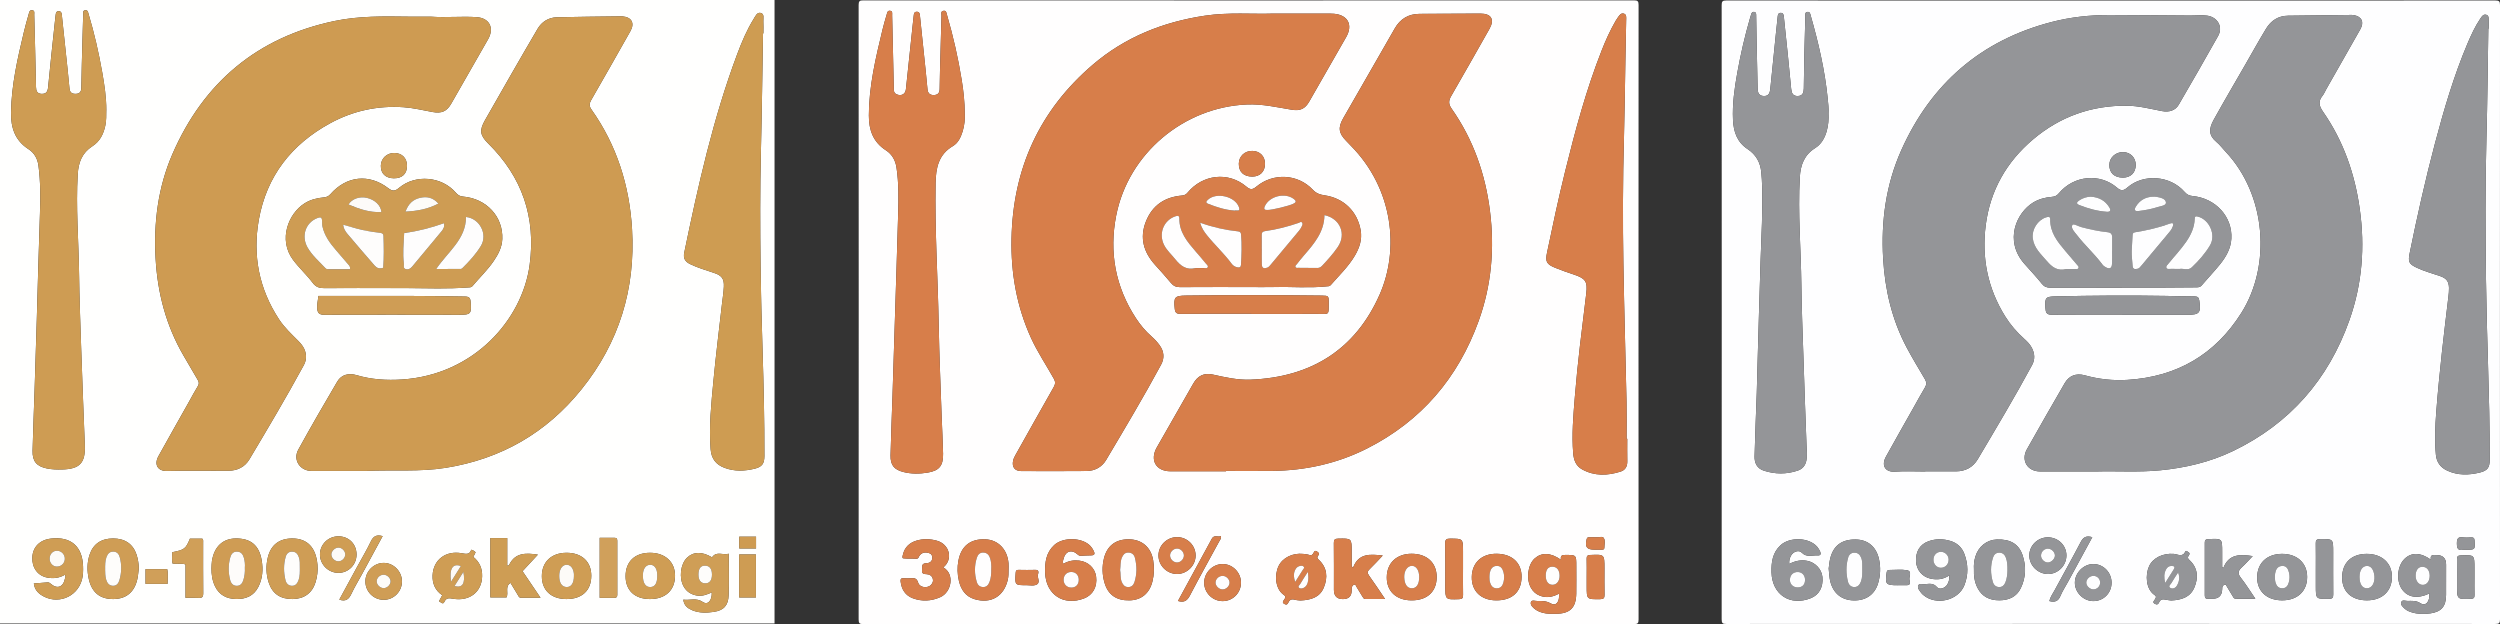 <?xml version="1.0" encoding="UTF-8"?><svg id="Lag_1" xmlns="http://www.w3.org/2000/svg" viewBox="0 0 2267.72 566.12"><rect x="0" y="0" width="2267.72" height="566.12" fill="#333333" stroke="none"/><defs><style>.cls-1{fill:#fcf8f2;}.cls-2{fill:#cf9d55;}.cls-3{fill:#fefdfb;}.cls-4{fill:#fefcfa;}.cls-5{fill:#d09f58;}.cls-6{fill:#cf9e56;}.cls-7{fill:#949598;}.cls-8{fill:#fefdfd;}.cls-9{fill:#fefeff;}.cls-10{fill:#cf9c54;}.cls-11{fill:#fdfbf9;}.cls-12{fill:#ce9b52;}.cls-13{fill:#fdfbf7;}.cls-14{fill:#d09f59;}.cls-15{fill:#d77e4a;}.cls-16{fill:#fdfaf6;}.cls-17{fill:#ce9c53;}.cls-18{fill:#ce9c52;}.cls-19{fill:#fffffe;}.cls-20{fill:#fdfbf8;}.cls-21{fill:#ce9d54;}.cls-22{fill:#cf9d54;}.cls-23{fill:#fdfcf9;}.cls-24{fill:#fefdfc;}.cls-25{fill:#fefefd;}.cls-26{fill:#d09f57;}.cls-27{fill:#fffefe;}.cls-28{fill:#d0a05b;}</style></defs><g><path class="cls-27" d="M1132.6,566.03c-116.5,0-232.99-.02-349.49,.09-3.47,0-4.25-.78-4.25-4.25,.1-185.76,.1-371.53,0-557.29,0-3.47,.78-4.25,4.25-4.25,232.99,.1,465.99,.1,698.98,0,3.47,0,4.25,.78,4.25,4.25-.1,185.76-.1,371.53,0,557.29,0,3.47-.78,4.26-4.25,4.25-116.5-.11-232.99-.09-349.49-.09Zm-20.48-138.5v-.36c13.86,0,27.73,.12,41.59-.02,30.31-.31,59.44-6.72,86.4-20.37,49.03-24.84,82.45-63.87,101.15-115.63,11.71-32.41,14.55-65.68,10.29-99.69-4.22-33.73-15.19-64.99-34.81-92.92-2.85-4.06-2.86-7.13-.45-11.29,11.73-20.26,23.2-40.67,34.76-61.03,4.87-8.57,1.73-13.93-8.27-13.91-18.33,.04-36.66,.22-54.99,.25-10.17,.02-17.63,4.5-22.65,13.26-4.67,8.15-9.34,16.31-14.02,24.45-10.89,18.96-21.81,37.91-32.67,56.89-4.91,8.58-4.23,13.56,2.54,20.52,1.4,1.44,2.75,2.92,4.16,4.34,39.07,39.48,44.2,94.7,26.29,135.21-22.23,50.28-62.64,75-117.15,77.15-11.63,.46-22.88-2.12-34.15-4.63-8.03-1.79-13.72,1.14-17.8,8.26-11.02,19.24-22.02,38.5-33,57.77-6.6,11.58-.81,21.7,12.42,21.73,16.79,.03,33.58,0,50.36,0ZM1154.26,12.33c-17.92,.62-39.65-1.34-61.28,1.89-37.82,5.65-72.31,19.36-101.5,44.27-48.45,41.34-72.74,94.43-73.96,158.1-.6,31.23,4.68,61.35,17.68,89.92,5.89,12.93,13.86,24.7,20.75,37.08,1.55,2.78,1.37,4.87-.19,7.61-11.58,20.35-22.99,40.79-34.46,61.2-.98,1.75-1.91,3.49-2.34,5.49-1.22,5.76,1.52,9.39,7.41,9.41,19.72,.05,39.45,.15,59.17-.05,7.56-.07,13.99-3.55,17.8-9.98,16.98-28.61,34.05-57.17,49.86-86.46,3.3-6.12,2.66-11.95-1.15-17.39-2.1-3-4.68-5.76-7.44-8.19-5.6-4.92-10.24-10.47-14.34-16.76-18.61-28.6-24.27-59.86-17.79-92.91,11.06-56.36,61.34-98.4,118.69-100.79,13.89-.58,27.2,2.57,40.69,4.78,7.54,1.24,11.97-.85,15.73-7.4,11.19-19.51,22.37-39.02,33.53-58.55,6.26-10.96,1.65-19.9-10.87-21.11-1.38-.13-2.77-.17-4.15-.17-16.02-.01-32.05,0-51.84,0Zm-279.1,91.69c-.05-12.03-1.24-21.81-2.81-31.55-3.21-19.93-7.7-39.57-13.33-58.95-.47-1.63-.54-4.13-3.2-3.74-2.76,.41-1.76,2.86-1.82,4.51-.37,11.71-.65,23.42-.95,35.12-.27,10.48-.62,20.95-.72,31.43-.04,3.83-2.07,5.36-5.37,5.39-3.29,.03-5.31-1.52-5.64-5.26-.92-10.59-2.1-21.15-3.19-31.73-1.21-11.65-2.44-23.29-3.64-34.94-.18-1.78-.43-3.54-2.67-3.65-2.56-.13-2.86,1.78-3.04,3.74-.25,2.61-.58,5.2-.86,7.81-2.06,19.61-4.09,39.22-6.2,58.83-.48,4.41-4.12,6.3-8.23,4.59-3.22-1.34-2.67-4.2-2.74-6.71-.53-21.73-.98-43.46-1.48-65.18-.04-1.57,.61-3.71-1.94-3.98-2.38-.25-2.57,1.87-3.02,3.4-1.36,4.57-2.71,9.15-3.82,13.79-6.18,25.61-12.31,51.21-12.37,77.82-.03,13.22,3.88,24.13,15.48,31.58,5.6,3.6,8.62,9.13,9.6,15.69,2.09,13.93,1.89,27.97,1.5,41.98-.99,35.12-2.16,70.24-3.26,105.35-.61,19.56-1.2,39.12-1.84,58.68-.6,18.33-1.37,36.65-1.8,54.98-.21,8.89,3.26,13.02,11.77,15.16,7.29,1.84,14.72,1.72,22,.5,10.51-1.75,14.11-6.31,13.9-17.21-.21-11.09-.9-22.16-1.28-33.25-.96-28.02-2.2-56.04-2.7-84.07-.77-42.67-3.6-85.29-2.82-128.01,.25-13.74,2.58-25.93,15.73-33.66,4.71-2.77,7.13-7.96,8.78-13.24,1.77-5.67,2.17-11.48,1.97-15.23Zm600.92,294.02h-.63c0-11.25,.2-22.51-.04-33.75-.89-41.46-2.14-82.91-2.83-124.36-.64-38.55-.56-77.1,.53-115.65,.64-22.65,.83-45.32,1.25-67.98,.24-12.79,.57-25.58,.74-38.37,.03-2.04,.47-4.81-2.12-5.59-2.68-.8-4.06,1.6-5.42,3.46-.73,.99-1.4,2.03-2.02,3.09-4.97,8.54-9,17.53-12.62,26.7-14.09,35.75-24.07,72.75-33.25,109.98-6.01,24.37-11.26,48.91-16.37,73.49-1.72,8.26-.59,10.57,7.37,13.85,5.54,2.28,11.23,4.21,16.91,6.12,10.52,3.54,12.62,6.22,11.28,17.19-3.82,31.35-7.87,62.68-10.39,94.18-1.35,16.89-2.85,33.78-1.46,50.76,.51,6.2,2.49,11.53,8.17,14.65,11.28,6.2,23.08,5.71,34.9,1.95,4.24-1.35,6.14-4.75,6.03-9.36-.15-6.78-.04-13.58-.04-20.36Zm-342.53-137.65c7.39,0,14.79,.14,22.17-.03,15.84-.36,31.71,1.08,47.54-.58,1.35-.14,2.71,.09,3.8-1.17,7.58-8.7,16.02-16.7,21.93-26.75,4.14-7.04,6.72-14.56,5.28-22.91-2.97-17.19-15.41-29.26-32.73-31.78-4.09-.6-7.43-1.61-10.67-5.04-13.71-14.53-36.06-15.55-51.32-2.78-3.24,2.71-5.4,2.98-8.85,.04-16.49-14.03-39.74-11.19-53.44,5.31-1.39,1.68-2.79,2.46-4.99,2.65-15.63,1.3-27,8.79-32.87,23.64-5.86,14.83-2.01,27.73,8.29,39.21,4.83,5.39,9.74,10.71,14.33,16.3,2.25,2.74,4.61,3.97,8.23,3.95,21.09-.15,42.19-.07,63.29-.08Zm1.39,24.22v.14c20.16,0,40.32,.06,60.47-.02,10.49-.04,9.81,1.59,9.88-9.97,.04-6.35-.17-6.56-6.3-6.64-41.08-.51-82.15-.61-123.23-.01-10.39,.15-11.24,1.39-10.17,12,.33,3.29,1.5,4.64,5.17,4.6,21.39-.2,42.78-.1,64.17-.1Zm280.98,223.14c-9.43-6.64-17.59-6.83-23.92-1.11-6.25,5.65-7.83,18.68-3.26,26.67,1.82,3.19,4.38,5.53,7.78,6.91,6.09,2.47,11.92,1.4,17.59-1.73,.8,7.52-2.66,11.68-7.49,8.85-3.98-2.33-7.77-2.24-11.78-2.15-2.14,.05-5.53-1.38-6.2,.98-.75,2.63,1.83,5.01,4.12,6.69,2,1.47,4.29,2.35,6.69,3.01,3.93,1.08,7.93,.95,11.93,.9,12.81-.14,18.26-5.51,18.45-18.38,.12-8.32,.03-16.65,.03-24.98,0-10.15,0-10.05-10.16-10.02-2.82,0-4.44,.58-3.78,4.36Zm-451.35,3.69c-.89-1.83-.23-2.99,.04-4.15,1.75-7.48,7.44-9.35,13.09-4.2,.93,.85,1.79,1.08,2.85,1.04,3.07-.1,6.14-.37,9.22-.37,3.38,0,3.52-1.71,2.28-4.1-.77-1.49-1.65-2.98-2.77-4.21-7.28-8.05-24.84-8.55-33.02-1.02-7.37,6.8-8.52,15.64-8.24,24.98,.6,19.89,16.69,30.57,35.29,23.43,7.99-3.07,12.16-10.53,11-19.69-1-7.89-7.24-13.72-15.49-14.65-5.03-.56-9.74,.28-14.26,2.94Zm59.09-22.24c-11.74-.03-19.55,6.01-22.31,17.41-1.78,7.33-1.59,14.68,.51,21.91,3.2,11.05,10.86,16.37,22.82,16.07,10.64-.27,17.96-6.33,20.67-17.06,1.61-6.37,1.78-12.81,.7-19.25-2.01-11.99-10.36-19.05-22.38-19.08Zm-108.82,27.72c0-2,.14-4.02-.02-6-1.05-12.62-9.43-21.24-21-21.71-13.55-.55-21.93,6.13-24.45,19.3-1.18,6.17-.99,12.3,.43,18.34,1.86,7.95,6,14.19,14.27,16.68,14.87,4.47,26.77-2.68,30.15-17.88,.64-2.9,.62-5.81,.63-8.72Zm312.47-1.9l-1.22-1.35c0-4.45,0-8.89,0-13.34,0-12.07,0-11.98-12.26-11.75-2.95,.06-3.96,.86-3.93,3.96,.16,14.17,.07,28.34,.07,42.52q0,8.38,8.15,8.38,7.85,0,7.97-7.66c.01-.92-.01-1.86,.12-2.76,.19-1.33,1.11-2.43,2.24-2.71,1.27-.32,1.53,1.22,2.06,2.07,1.79,2.87,3.52,5.78,5.28,8.67,.64,1.05,1.17,2.29,2.64,2.3,5.76,.03,11.51,.01,17.97,.01-5.19-7.64-9.73-14.59-14.59-21.31-1.75-2.42-1.49-3.8,.58-5.77,4.01-3.85,7.73-8,11.91-12.38-11.37-1.22-21.92-2.37-26.99,11.12Zm-371.67-.3c9.22-7.53,5.62-21.12-5.87-24.27-6.25-1.71-12.49-1.9-18.67,.03-6.33,1.97-10.6,6.13-12.1,12.76-.24,1.08-.96,3.07,.42,3.23,3.8,.44,7.68,.11,11.51,.37,2.48,.17,2.37-1.97,3.36-3.14,2.31-2.72,5.26-2.98,8.41-2,2.18,.68,3.15,2.28,2.98,4.61-.25,3.42-2.88,4.53-5.45,4.58-4.82,.1-3.49,3.33-3.84,6.04-.49,3.73,1.7,3.75,4.37,3.94,2.37,.17,4.45,1.26,5.28,3.82,.69,2.12,.12,3.98-1.27,5.58-3.24,3.74-10.51,2.89-11.93-1.8-1.13-3.74-3.1-4.26-6.32-3.98-2.29,.2-4.63,.15-6.93,0-2.38-.15-2.9,.95-2.65,3.06,.86,7.18,4.26,12.59,11.14,15.15,8.3,3.08,16.65,2.57,24.75-.96,10.45-4.55,13.37-21.25,2.81-27.03Zm323.98,29.98c9.31-.43,17.47-2.65,21.19-11.7,3.78-9.19,3.16-18.11-4.68-25.37-1.24-1.15-1.68-2.19-.53-3.49,1.58-1.8,.82-2.75-.93-3.88-2.27-1.48-2.65,.47-3.35,1.61-.91,1.51-1.81,2.18-3.7,1.52-1.71-.6-3.61-.74-5.44-.95-9.64-1.08-18.86,3.51-22.47,11.18-3.98,8.44-2.76,20.93,4.88,26.07,2.48,1.67,1.04,2.99,.06,4.48-.89,1.35-1.76,2.46,.4,3.69,1.96,1.11,2.92,.32,3.59-1.25,1.3-3.07,3.46-3.36,6.34-2.51,1.59,.47,3.33,.45,4.63,.6Zm200.6-21.21c.16-12.75-8.39-20.89-22.23-21.18-13.73-.29-22.72,7.94-22.97,21.02-.25,12.82,8.4,21.15,22.05,21.26,14.5,.12,22.97-7.61,23.14-21.1Zm-77.01,.08c.08-12.97-8.74-21.25-22.66-21.27-13.66-.02-22.58,8.42-22.64,21.43-.05,12.7,8.71,20.82,22.51,20.86,14.12,.04,22.72-7.89,22.79-21.02Zm23.89-7.04v-16.16c0-11.87,0-11.74-11.72-11.8-3.37-.02-4.54,.82-4.48,4.37,.2,12.77,.08,25.55,.08,38.32s0,12.7,12.66,12.25c2.97-.11,3.55-1.26,3.5-3.9-.13-7.69-.05-15.39-.05-23.09Zm-201.41,11.97c-.02-9.22-7.63-16.91-16.68-16.86-9.05,.05-16.69,7.74-16.73,16.86-.04,9.13,7.55,16.74,16.73,16.77,9.25,.03,16.69-7.45,16.68-16.76Zm-41.16-24.55c.02-9.22-7.49-16.71-16.78-16.73-9.23-.02-16.91,7.52-16.93,16.62-.02,9.11,7.63,16.76,16.81,16.82,9.09,.06,16.88-7.64,16.9-16.71Zm354.74,19.06c0,2.92,0,5.84,0,8.77,0,11.99,0,11.89,12.22,11.73,2.99-.04,4.02-.88,3.96-3.94-.18-7.99-.06-15.99-.06-23.99,0-12.77,0-12.71-12.71-12.18-2.53,.11-3.54,.8-3.46,3.46,.17,5.38,.05,10.76,.05,16.15Zm-370.76,22.12c5.74,1.79,8.49-.38,10.94-5.09,8.52-16.39,17.57-32.51,26.37-48.76,.76-1.4,2.09-2.67,1.65-4.97-2.71,1.2-6.14-1.52-8.25,2.37-10.17,18.8-20.42,37.55-30.71,56.45Zm67.46-384.95c6.95,0,11.49-4.55,11.51-11.55,.03-6.88-4.64-11.64-11.5-11.74-6.92-.1-12.21,4.9-12.28,11.6-.08,7.41,4.42,11.69,12.26,11.7Zm-204.49,370.66c2.61,0,5.44,.64,7.79-.13,5.37-1.76,1.35-6.44,2.3-9.68,.44-1.52,1.13-4.2-2.4-4.1-5.07,.14-10.14,.11-15.21,0-2.02-.04-2.52,.7-2.66,2.66-.78,11.26-.84,11.26,10.18,11.25Zm515.53-32.26c1.99,0,3.97,0,5.96,0,1.11,0,2.3-.06,2.31-1.55,.02-3.03,1.09-6.45-.49-8.97-1.16-1.86-4.26-.53-6.49-.68-2.13-.14-4.28-.04-6.42-.02-1.23,0-2.26-.04-2.65,1.71-1.63,7.25,.04,9.52,7.32,9.52,.15,0,.31,0,.46,0Z"/><path class="cls-15" d="M1112.13,427.53c-16.79,0-33.58,.02-50.36,0-13.23-.02-19.02-10.15-12.42-21.73,10.98-19.27,21.98-38.53,33-57.77,4.08-7.12,9.77-10.05,17.8-8.26,11.28,2.51,22.53,5.09,34.15,4.63,54.51-2.15,94.92-26.88,117.15-77.15,17.91-40.51,12.78-95.73-26.29-135.21-1.41-1.42-2.76-2.9-4.16-4.34-6.77-6.96-7.45-11.94-2.54-20.52,10.86-18.98,21.78-37.93,32.67-56.89,4.68-8.15,9.35-16.3,14.02-24.45,5.02-8.75,12.48-13.24,22.65-13.26,18.33-.03,36.66-.21,54.99-.25,10-.02,13.14,5.34,8.27,13.91-11.57,20.35-23.03,40.77-34.76,61.03-2.41,4.16-2.4,7.23,.45,11.29,19.61,27.93,30.59,59.19,34.81,92.92,4.26,34.01,1.41,67.28-10.29,99.69-18.7,51.76-52.12,90.79-101.15,115.63-26.95,13.66-56.08,20.07-86.4,20.37-13.86,.14-27.73,.02-41.59,.02v.36Z"/><path class="cls-15" d="M1154.26,12.33c19.79,0,35.81,0,51.84,0,1.38,0,2.77,.04,4.15,.17,12.52,1.22,17.13,10.15,10.87,21.11-11.16,19.53-22.34,39.04-33.53,58.55-3.76,6.55-8.19,8.64-15.73,7.4-13.49-2.21-26.8-5.36-40.69-4.78-57.36,2.39-107.63,44.42-118.69,100.79-6.48,33.05-.82,64.3,17.79,92.91,4.09,6.29,8.74,11.84,14.34,16.76,2.76,2.42,5.34,5.19,7.44,8.19,3.82,5.44,4.46,11.27,1.15,17.39-15.81,29.29-32.89,57.84-49.86,86.46-3.81,6.43-10.24,9.91-17.8,9.98-19.72,.19-39.44,.1-59.17,.05-5.89-.02-8.63-3.65-7.41-9.41,.42-2,1.35-3.74,2.34-5.49,11.47-20.41,22.88-40.86,34.46-61.2,1.56-2.74,1.74-4.83,.19-7.61-6.88-12.38-14.86-24.15-20.75-37.08-13.01-28.57-18.28-58.68-17.68-89.92,1.22-63.67,25.52-116.76,73.96-158.1,29.19-24.91,63.68-38.62,101.5-44.27,21.62-3.23,43.36-1.27,61.28-1.89Z"/><path class="cls-15" d="M875.16,104.02c.2,3.75-.2,9.57-1.97,15.23-1.65,5.28-4.07,10.47-8.78,13.24-13.15,7.73-15.48,19.93-15.73,33.66-.78,42.71,2.06,85.33,2.82,128.01,.5,28.03,1.75,56.05,2.7,84.07,.38,11.08,1.07,22.16,1.28,33.25,.21,10.89-3.39,15.45-13.9,17.21-7.29,1.22-14.71,1.33-22-.5-8.5-2.14-11.98-6.28-11.77-15.16,.44-18.33,1.21-36.65,1.8-54.98,.64-19.56,1.23-39.12,1.84-58.68,1.1-35.12,2.27-70.23,3.26-105.35,.39-14.01,.6-28.05-1.5-41.98-.99-6.56-4-12.09-9.6-15.69-11.6-7.46-15.51-18.36-15.48-31.58,.07-26.61,6.19-52.21,12.37-77.82,1.12-4.63,2.47-9.22,3.82-13.79,.45-1.53,.64-3.65,3.02-3.4,2.55,.27,1.9,2.4,1.94,3.98,.5,21.73,.95,43.46,1.48,65.18,.06,2.51-.49,5.37,2.74,6.71,4.11,1.71,7.75-.18,8.23-4.59,2.11-19.6,4.14-39.22,6.2-58.83,.27-2.6,.6-5.2,.86-7.81,.19-1.96,.48-3.86,3.04-3.74,2.24,.11,2.49,1.87,2.67,3.65,1.2,11.65,2.43,23.29,3.64,34.94,1.09,10.57,2.28,21.14,3.19,31.73,.32,3.74,2.35,5.29,5.64,5.26,3.3-.03,5.33-1.56,5.37-5.39,.1-10.48,.46-20.95,.72-31.43,.3-11.71,.57-23.42,.95-35.12,.05-1.65-.95-4.1,1.82-4.51,2.66-.39,2.73,2.11,3.2,3.74,5.63,19.38,10.11,39.02,13.33,58.95,1.57,9.74,2.76,19.52,2.81,31.55Z"/><path class="cls-15" d="M1476.08,398.04c0,6.79-.11,13.58,.04,20.36,.1,4.61-1.8,8.01-6.03,9.36-11.82,3.76-23.62,4.25-34.9-1.95-5.68-3.12-7.66-8.45-8.17-14.65-1.39-16.98,.11-33.87,1.46-50.76,2.52-31.49,6.57-62.82,10.39-94.18,1.34-10.96-.76-13.65-11.28-17.19-5.68-1.91-11.37-3.84-16.91-6.12-7.97-3.28-9.09-5.59-7.37-13.85,5.11-24.57,10.36-49.11,16.37-73.49,9.18-37.24,19.16-74.24,33.25-109.98,3.62-9.17,7.65-18.16,12.62-26.7,.62-1.06,1.29-2.1,2.02-3.09,1.37-1.86,2.74-4.26,5.42-3.46,2.59,.77,2.15,3.54,2.12,5.59-.17,12.79-.5,25.58-.74,38.37-.42,22.66-.61,45.33-1.25,67.98-1.09,38.55-1.17,77.1-.53,115.65,.69,41.46,1.95,82.91,2.83,124.36,.24,11.25,.04,22.5,.04,33.75h.63Z"/><path class="cls-15" d="M1133.55,260.39c-21.1,0-42.19-.08-63.29,.07-3.62,.03-5.98-1.21-8.23-3.95-4.59-5.59-9.5-10.92-14.33-16.3-10.3-11.48-14.15-24.39-8.29-39.21,5.87-14.85,17.24-22.34,32.87-23.64,2.19-.18,3.59-.97,4.99-2.65,13.7-16.5,36.94-19.34,53.44-5.31,3.46,2.94,5.61,2.67,8.85-.04,15.26-12.77,37.61-11.74,51.32,2.78,3.24,3.43,6.57,4.44,10.67,5.04,17.32,2.52,29.77,14.59,32.73,31.78,1.44,8.35-1.14,15.87-5.28,22.91-5.91,10.05-14.35,18.05-21.93,26.75-1.09,1.25-2.45,1.02-3.8,1.17-15.83,1.66-31.69,.22-47.54,.58-7.39,.17-14.78,.03-22.17,.03Zm67.85-65.26c-.17,15.26-9.38,25.92-18.61,36.58-2.22,2.56-4.33,5.21-6.41,7.89-.6,.77-1.88,1.46-1.15,2.72,.54,.94,1.65,.61,2.53,.62,5.7,.06,11.4,.06,17.09,.13,1.81,.02,3.12-.63,4.4-1.99,5.07-5.4,10.02-10.88,14.22-17,7.99-11.67,2.3-25.8-12.07-28.95Zm-117.01,48c2.61,0,5.23,0,7.84,0,1.17,0,2.65,.67,3.29-.79,.61-1.39-.81-2.22-1.52-3.09-3.11-3.81-6.33-7.53-9.54-11.26-7.47-8.68-14.86-17.36-14.69-29.85,.04-2.82-1.71-2.58-3.82-1.84-10.6,3.72-15.24,15.84-9.9,26.15,2.51,4.85,6.61,8.44,9.96,12.63,4.85,6.06,10.14,10.19,18.38,8.06Zm60.13-17.48h.05c0,4.77-.07,9.55,.02,14.32,.08,3.77,2.59,3.73,5.12,2.73,1.19-.47,2.15-1.69,3.02-2.74,8.61-10.26,17.2-20.55,25.74-30.87,.96-1.17,1.76-2.52,2.4-3.89,.5-1.07,1.11-2.43,.09-3.46-.97-.97-2.01,.11-2.94,.43-9.91,3.4-20.02,6.01-30.4,7.45-2.31,.32-3.19,1.25-3.13,3.55,.11,4.15,.03,8.31,.03,12.47Zm-55.9-23.62c1.36,4.81,3.61,8.09,6.09,11.2,7.21,9.01,15.79,16.83,22.65,26.16,1.21,1.64,2.98,2.67,5.02,3.09,1.97,.4,3.2-.02,3.34-2.44,.5-9.08,.86-18.14,.07-27.22-.17-1.93-.91-2.72-2.73-2.92-11.48-1.2-22.68-3.69-34.43-7.87Zm31.48-10.99c1.38-.72,5.36,1.52,3.73-3.09-3.48-9.86-20.66-13.88-28.23-6.67-1.46,1.39-2.29,2.56,.39,3.62,7.71,3.06,15.54,5.6,24.11,6.14Zm29.67-.57c4.27,.03,19.37-3.7,23.19-5.54,2.61-1.26,3.32-2.35,.63-4.42-7.92-6.08-21.98-2.64-26.23,6.45-1.3,2.77-.32,3.66,2.41,3.51Z"/><path class="cls-15" d="M1134.94,284.61c-21.39,0-42.78-.1-64.17,.1-3.67,.03-4.84-1.31-5.17-4.6-1.07-10.61-.22-11.85,10.17-12,41.08-.6,82.15-.5,123.23,.01,6.13,.08,6.34,.29,6.3,6.64-.07,11.56,.61,9.93-9.88,9.97-20.16,.08-40.32,.02-60.47,.02v-.14Z"/><path class="cls-15" d="M1415.91,507.75c-.67-3.78,.95-4.35,3.78-4.36,10.16-.03,10.16-.13,10.16,10.02,0,8.33,.1,16.65-.03,24.98-.19,12.87-5.65,18.24-18.45,18.38-4,.04-8,.18-11.93-.9-2.4-.66-4.69-1.54-6.69-3.01-2.29-1.68-4.87-4.05-4.12-6.69,.67-2.36,4.06-.93,6.2-.98,4.01-.09,7.8-.18,11.78,2.15,4.83,2.83,8.3-1.34,7.49-8.85-5.66,3.13-11.5,4.2-17.59,1.73-3.4-1.38-5.96-3.72-7.78-6.91-4.57-8-2.99-21.02,3.26-26.67,6.33-5.72,14.49-5.53,23.92,1.11Zm-13.79,14.52c0,5.03,2.36,8.17,6.16,8.18,3.74,.01,6.42-3.39,6.41-8.11-.02-5.22-2.51-8.33-6.64-8.29-3.94,.04-5.93,2.8-5.93,8.22Z"/><path class="cls-15" d="M964.56,511.43c4.51-2.66,9.23-3.5,14.26-2.94,8.25,.92,14.49,6.76,15.49,14.65,1.16,9.16-3.01,16.63-11,19.69-18.6,7.15-34.68-3.54-35.29-23.43-.28-9.34,.87-18.19,8.24-24.98,8.17-7.54,25.74-7.03,33.02,1.02,1.12,1.23,2,2.73,2.77,4.21,1.24,2.39,1.1,4.09-2.28,4.1-3.07,0-6.14,.27-9.22,.37-1.06,.04-1.92-.19-2.85-1.04-5.65-5.15-11.35-3.28-13.09,4.2-.27,1.16-.93,2.32-.04,4.15Zm13.96,14.64c.05-4.21-2.63-7.18-6.56-7.25-4.24-.07-7.19,2.87-7.16,7.15,.03,4.04,2.88,6.94,6.87,7.01,4.08,.07,6.79-2.67,6.85-6.92Z"/><path class="cls-15" d="M1023.65,489.2c12.02,.03,20.37,7.08,22.38,19.08,1.08,6.44,.91,12.88-.7,19.25-2.71,10.74-10.03,16.8-20.67,17.06-11.96,.3-19.62-5.02-22.82-16.07-2.09-7.23-2.29-14.59-.51-21.91,2.77-11.4,10.57-17.44,22.31-17.41Zm-7.58,27.85c.7,3.37,0,7.16,1.43,10.7,1.05,2.61,2.58,4.61,5.59,4.78,3.08,.18,5.05-1.7,5.9-4.31,2.39-7.35,2.34-14.87,.46-22.31-.73-2.89-2.85-4.71-6.11-4.68-3.13,.03-4.64,2.1-5.7,4.62-1.47,3.49-1.02,7.29-1.57,11.19Z"/><path class="cls-15" d="M914.83,516.91c0,2.91,.02,5.82-.63,8.72-3.38,15.21-15.28,22.35-30.15,17.88-8.27-2.48-12.41-8.73-14.27-16.68-1.41-6.04-1.61-12.17-.43-18.34,2.52-13.17,10.9-19.85,24.45-19.3,11.57,.47,19.95,9.09,21,21.71,.17,1.99,.02,4,.02,6Zm-15.69-.52c.15-3.21,.05-6.76-1.07-10.14-.92-2.77-2.68-4.83-5.89-5.01-3.31-.18-5.18,1.79-6.07,4.61-2.31,7.36-2.27,14.78-.04,22.17,.84,2.79,2.78,4.42,5.71,4.49,3.04,.07,4.71-1.89,5.73-4.49,1.43-3.63,1.71-7.44,1.62-11.63Z"/><path class="cls-15" d="M1227.29,515.02c5.08-13.49,15.62-12.34,26.99-11.12-4.18,4.38-7.9,8.54-11.91,12.38-2.06,1.98-2.32,3.35-.58,5.77,4.85,6.72,9.39,13.67,14.59,21.31-6.46,0-12.22,.02-17.97-.01-1.47,0-2-1.25-2.64-2.3-1.76-2.89-3.49-5.8-5.28-8.67-.53-.85-.79-2.39-2.06-2.07-1.13,.29-2.05,1.38-2.24,2.71-.13,.91-.11,1.84-.12,2.76q-.12,7.66-7.97,7.66-8.15,0-8.15-8.38c0-14.17,.09-28.35-.07-42.52-.04-3.1,.98-3.9,3.93-3.96,12.26-.23,12.26-.32,12.26,11.75,0,4.45,0,8.89,0,13.34l1.22,1.35Z"/><path class="cls-15" d="M855.62,514.71c10.56,5.79,7.64,22.48-2.81,27.03-8.09,3.53-16.44,4.04-24.75,.96-6.88-2.55-10.28-7.97-11.14-15.15-.25-2.11,.27-3.21,2.65-3.06,2.3,.14,4.64,.2,6.93,0,3.21-.29,5.18,.24,6.32,3.98,1.42,4.69,8.69,5.54,11.93,1.8,1.39-1.6,1.96-3.46,1.27-5.58-.84-2.56-2.91-3.65-5.28-3.82-2.67-.19-4.86-.2-4.37-3.94,.35-2.71-.98-5.94,3.84-6.04,2.56-.05,5.19-1.16,5.45-4.58,.17-2.33-.79-3.93-2.98-4.61-3.15-.98-6.1-.72-8.41,2-.99,1.17-.88,3.3-3.36,3.14-3.83-.26-7.71,.07-11.51-.37-1.39-.16-.67-2.15-.42-3.23,1.5-6.63,5.78-10.79,12.1-12.76,6.17-1.92,12.41-1.74,18.67-.03,11.49,3.15,15.09,16.73,5.87,24.27Z"/><path class="cls-15" d="M1179.6,544.7c-1.3-.15-3.04-.13-4.63-.6-2.88-.86-5.04-.57-6.34,2.51-.67,1.57-1.63,2.36-3.59,1.25-2.17-1.23-1.29-2.34-.4-3.69,.98-1.49,2.42-2.81-.06-4.48-7.63-5.13-8.86-17.62-4.88-26.07,3.61-7.66,12.83-12.26,22.47-11.18,1.83,.21,3.73,.34,5.44,.95,1.89,.66,2.79,0,3.7-1.52,.69-1.15,1.08-3.09,3.35-1.61,1.74,1.14,2.5,2.08,.93,3.88-1.14,1.31-.71,2.34,.53,3.49,7.84,7.26,8.45,16.17,4.68,25.37-3.72,9.05-11.88,11.28-21.19,11.7Zm-4.72-16.91c2.28-3.58,4.6-7.13,6.8-10.76,.55-.92,2.04-1.9,.77-3.15-.92-.92-2.31-.74-3.5-.47-2.28,.53-3.61,2.13-4.44,4.24-1.28,3.23-.99,6.51,.37,10.14Zm11.44-9.05c-2.72,4.29-4.91,7.55-6.87,10.93-.6,1.04-2.47,2.24-1.11,3.47,1.25,1.13,3.2,.74,4.72-.19,1.63-.99,2.57-2.51,3.11-4.35,.84-2.85,.76-5.7,.15-9.86Z"/><path class="cls-15" d="M1380.2,523.49c-.17,13.49-8.64,21.21-23.14,21.1-13.65-.11-22.3-8.45-22.05-21.26,.25-13.08,9.24-21.3,22.97-21.02,13.84,.29,22.39,8.43,22.23,21.18Zm-29.15-.1c.11,1.42,0,3.01,.4,4.45,.87,3.07,2.32,5.72,6.12,5.8,3.83,.08,5.41-2.44,6.22-5.6,.76-2.99,.82-6.09-.02-9.08-.87-3.12-2.42-5.81-6.21-5.65-3.88,.17-5.46,2.94-6.2,6.3-.26,1.18-.21,2.43-.31,3.77Z"/><path class="cls-15" d="M1303.19,523.57c-.08,13.13-8.67,21.06-22.79,21.02-13.8-.04-22.56-8.16-22.51-20.86,.06-13,8.98-21.45,22.64-21.43,13.91,.02,22.73,8.3,22.66,21.27Zm-15.86-.27c-.05-6-2.67-10-6.58-10.02-4.09-.03-7.15,4.46-7,10.24,.17,6.49,2.69,10.14,6.98,10.11,4.24-.03,6.65-3.8,6.59-10.33Z"/><path class="cls-15" d="M1327.08,516.53c0,7.7-.09,15.39,.05,23.09,.05,2.64-.53,3.79-3.5,3.9-12.67,.45-12.66,.55-12.66-12.25s.12-25.55-.08-38.32c-.06-3.54,1.11-4.39,4.48-4.37,11.72,.06,11.72-.07,11.72,11.8,0,5.39,0,10.77,0,16.16Z"/><path class="cls-15" d="M1125.67,528.5c.02,9.31-7.43,16.8-16.68,16.76-9.18-.03-16.77-7.64-16.73-16.77,.04-9.12,7.68-16.81,16.73-16.86,9.05-.05,16.66,7.65,16.68,16.86Zm-16.8,6.14c3.21,.08,6.29-2.76,6.44-5.94,.14-3.08-2.8-6.17-6.01-6.31-3.56-.16-6.67,2.67-6.68,6.08,0,3.06,3.06,6.09,6.24,6.17Z"/><path class="cls-15" d="M1084.51,503.95c-.02,9.07-7.81,16.77-16.9,16.71-9.18-.06-16.82-7.71-16.81-16.82,.02-9.11,7.69-16.65,16.93-16.62,9.29,.02,16.8,7.51,16.78,16.73Zm-23.16-.13c-.02,3.24,2.86,6.25,6.11,6.39,3.34,.14,6.51-3.05,6.42-6.47-.08-3.26-3.06-6.17-6.28-6.13-3.24,.04-6.24,3.02-6.26,6.22Z"/><path class="cls-15" d="M1439.25,523.01c0-5.38,.12-10.77-.05-16.15-.08-2.66,.93-3.35,3.46-3.46,12.71-.53,12.71-.6,12.71,12.18,0,8-.12,16,.06,23.99,.07,3.05-.96,3.9-3.96,3.94-12.22,.16-12.22,.26-12.22-11.73,0-2.92,0-5.84,0-8.77Z"/><path class="cls-15" d="M1068.49,545.13c10.29-18.9,20.53-37.65,30.71-56.45,2.11-3.89,5.54-1.17,8.25-2.37,.44,2.3-.88,3.57-1.65,4.97-8.8,16.25-17.85,32.36-26.37,48.76-2.45,4.71-5.2,6.88-10.94,5.09Z"/><path class="cls-15" d="M1135.95,160.18c-7.85,0-12.34-4.29-12.26-11.7,.07-6.7,5.36-11.7,12.28-11.6,6.86,.1,11.52,4.86,11.5,11.74-.03,7.01-4.56,11.56-11.51,11.55Z"/><path class="cls-15" d="M931.46,530.85c-11.02,0-10.96,0-10.18-11.26,.14-1.96,.64-2.7,2.66-2.66,5.07,.11,10.14,.14,15.21,0,3.53-.1,2.85,2.58,2.4,4.1-.95,3.24,3.07,7.92-2.3,9.68-2.36,.77-5.18,.13-7.79,.13Z"/><path class="cls-15" d="M1446.99,498.59c-.15,0-.31,0-.46,0-7.27,0-8.95-2.27-7.32-9.52,.39-1.75,1.42-1.71,2.65-1.71,2.14-.02,4.29-.12,6.42,.02,2.23,.15,5.33-1.18,6.49,.68,1.58,2.53,.51,5.94,.49,8.97-.01,1.49-1.2,1.54-2.31,1.55-1.99,0-3.97,0-5.96,0Z"/><path class="cls-27" d="M1201.4,195.13c14.37,3.15,20.07,17.28,12.07,28.95-4.19,6.12-9.15,11.6-14.22,17-1.28,1.36-2.59,2.01-4.4,1.99-5.7-.07-11.4-.07-17.09-.13-.88,0-1.99,.32-2.53-.62-.73-1.26,.55-1.95,1.15-2.72,2.07-2.68,4.19-5.33,6.41-7.89,9.23-10.66,18.43-21.32,18.61-36.58Z"/><path class="cls-27" d="M1084.39,243.13c-8.24,2.13-13.53-2-18.38-8.06-3.35-4.19-7.44-7.78-9.96-12.63-5.34-10.31-.71-22.43,9.9-26.15,2.11-.74,3.86-.98,3.82,1.84-.17,12.49,7.22,21.17,14.69,29.85,3.21,3.73,6.43,7.45,9.54,11.26,.71,.87,2.14,1.7,1.52,3.09-.64,1.46-2.13,.79-3.29,.79-2.61,.01-5.23,0-7.84,0Z"/><path class="cls-27" d="M1144.52,225.65c0-4.16,.08-8.32-.03-12.47-.06-2.3,.82-3.23,3.13-3.55,10.38-1.43,20.49-4.05,30.4-7.45,.93-.32,1.98-1.41,2.94-.43,1.02,1.03,.41,2.39-.09,3.46-.64,1.37-1.44,2.72-2.4,3.89-8.54,10.32-17.13,20.6-25.74,30.87-.87,1.04-1.83,2.27-3.02,2.74-2.53,1-5.05,1.04-5.12-2.73-.1-4.77-.02-9.54-.02-14.32h-.05Z"/><path class="cls-27" d="M1088.62,202.02c11.75,4.18,22.95,6.67,34.43,7.87,1.82,.19,2.56,.99,2.73,2.92,.79,9.08,.43,18.15-.07,27.22-.13,2.43-1.37,2.84-3.34,2.44-2.03-.42-3.81-1.44-5.02-3.09-6.86-9.32-15.44-17.14-22.65-26.16-2.49-3.11-4.73-6.4-6.09-11.2Z"/><path class="cls-27" d="M1120.1,191.03c-8.57-.54-16.4-3.09-24.11-6.14-2.67-1.06-1.85-2.24-.39-3.62,7.57-7.2,24.75-3.19,28.23,6.67,1.63,4.61-2.35,2.37-3.73,3.09Z"/><path class="cls-27" d="M1149.77,190.46c-2.73,.15-3.7-.74-2.41-3.51,4.25-9.09,18.3-12.53,26.23-6.45,2.69,2.07,1.97,3.16-.63,4.42-3.82,1.84-18.92,5.57-23.19,5.54Z"/><path class="cls-27" d="M1402.12,522.27c0-5.42,2-8.18,5.93-8.22,4.13-.04,6.62,3.07,6.64,8.29,.02,4.72-2.67,8.13-6.41,8.11-3.81-.01-6.17-3.15-6.16-8.18Z"/><path class="cls-27" d="M978.52,526.07c-.05,4.25-2.76,6.99-6.85,6.92-4-.07-6.85-2.98-6.87-7.01-.03-4.29,2.92-7.23,7.16-7.15,3.93,.07,6.62,3.04,6.56,7.25Z"/><path class="cls-27" d="M1016.06,517.04c.55-3.9,.1-7.7,1.57-11.19,1.06-2.52,2.57-4.59,5.7-4.62,3.26-.03,5.38,1.79,6.11,4.68,1.88,7.44,1.94,14.96-.46,22.31-.85,2.6-2.82,4.48-5.9,4.31-3.02-.17-4.54-2.17-5.59-4.78-1.43-3.55-.73-7.34-1.43-10.7Z"/><path class="cls-27" d="M899.13,516.39c.08,4.19-.19,8-1.62,11.63-1.02,2.6-2.69,4.56-5.73,4.49-2.93-.07-4.87-1.7-5.71-4.49-2.24-7.39-2.27-14.81,.04-22.17,.89-2.83,2.76-4.8,6.07-4.61,3.21,.18,4.97,2.23,5.89,5.01,1.12,3.38,1.22,6.93,1.07,10.14Z"/><path class="cls-27" d="M1174.88,527.79c-1.36-3.64-1.66-6.91-.37-10.14,.84-2.11,2.16-3.71,4.44-4.24,1.19-.28,2.58-.45,3.5,.47,1.26,1.26-.22,2.24-.77,3.15-2.2,3.63-4.52,7.18-6.8,10.76Z"/><path class="cls-27" d="M1186.32,518.74c.61,4.16,.7,7.01-.15,9.86-.54,1.84-1.48,3.35-3.11,4.35-1.52,.93-3.47,1.32-4.72,.19-1.36-1.22,.51-2.43,1.11-3.47,1.96-3.39,4.15-6.64,6.87-10.93Z"/><path class="cls-27" d="M1351.05,523.39c.1-1.34,.05-2.59,.31-3.77,.75-3.36,2.32-6.13,6.2-6.3,3.79-.17,5.34,2.53,6.21,5.65,.83,2.99,.78,6.09,.02,9.08-.8,3.16-2.39,5.68-6.22,5.6-3.8-.08-5.25-2.73-6.12-5.8-.41-1.44-.29-3.03-.4-4.45Z"/><path class="cls-27" d="M1287.33,523.3c.06,6.53-2.35,10.29-6.59,10.33-4.29,.03-6.81-3.62-6.98-10.11-.16-5.78,2.91-10.27,7-10.24,3.9,.03,6.52,4.02,6.58,10.02Z"/><path class="cls-27" d="M1108.86,534.64c-3.18-.08-6.25-3.11-6.24-6.17,.01-3.41,3.11-6.23,6.68-6.08,3.21,.14,6.15,3.23,6.01,6.31-.15,3.18-3.23,6.02-6.44,5.94Z"/><path class="cls-27" d="M1061.35,503.82c.02-3.2,3.02-6.18,6.26-6.22,3.21-.04,6.19,2.87,6.28,6.13,.09,3.42-3.08,6.61-6.42,6.47-3.26-.14-6.13-3.14-6.11-6.39Z"/></g><g><path class="cls-9" d="M1914.71,565.91c-116.26,0-232.51-.02-348.77,.09-3.46,0-4.24-.78-4.24-4.24,.1-185.69,.1-371.39,0-557.08,0-3.46,.78-4.24,4.24-4.24,232.51,.1,465.03,.1,697.54,0,3.46,0,4.24,.78,4.24,4.24-.1,185.69-.1,371.39,0,557.08,0,3.46-.78,4.24-4.24,4.24-116.26-.1-232.51-.09-348.77-.09Zm-13.86-138.23c19.5-.54,39.05,.84,58.51-1.05,22.91-2.22,45.25-7.45,66-17.42,51.71-24.85,86.69-64.93,105.8-118.91,11.6-32.77,14.18-66.39,9.36-100.72-4.48-31.95-14.82-61.71-33.34-88.28-3.6-5.16-4.58-9.3-.52-14.33,1.43-1.77,2.29-3.98,3.43-5.99,10.32-18.16,20.69-36.29,30.95-54.48,3.7-6.55,1.24-11.56-6.11-12.82-1.2-.2-2.45-.12-3.67-.11-18.59,.22-37.18,.5-55.77,.67-9.01,.08-15.54,4.48-20.01,11.84-6.53,10.76-12.63,21.78-18.91,32.7-9.57,16.64-19.31,33.19-28.61,49.98-4.4,7.94-4.77,13.93,2.62,20.08,3.04,2.53,5.44,5.83,8.18,8.73,37.04,39.27,41.5,103.17,14.35,146.23-23.94,37.97-58.57,57.96-103.24,60.77-13.13,.83-25.98-.59-38.72-4.12-8.14-2.25-14.44,.47-18.27,7.09-11.54,19.94-23.05,39.91-34.31,60.01-5.64,10.06,.5,20.09,11.99,20.11,16.76,.04,33.52,0,50.28,.01Zm-154.43,0v-.11c9.22,0,18.45,0,27.67,0,8.68,0,15.53-3.61,19.94-11.05,16.76-28.26,33.63-56.46,49.25-85.38,2.9-5.38,2.4-10.63-.35-15.82-1.68-3.17-4.22-5.68-6.85-8.03-6.66-5.98-12.4-12.61-17.19-20.28-15.96-25.56-21.45-53.38-17.63-82.91,4.05-31.31,18.77-57.19,42.83-77.58,24.53-20.78,53.07-30.94,85.18-30.64,10.76,.1,21.25,2.86,31.79,4.89,6.67,1.28,12.24-.61,15.27-5.83,12.02-20.72,24.02-41.45,35.71-62.36,4.62-8.27-.52-16.97-9.75-18.37-5.27-.8-10.4-.07-15.6-.11-24.28-.16-48.55-.43-72.83-.48-17.87-.04-35.53,1.84-52.87,6.34-64.21,16.67-109.34,55.98-136.28,116.09-13.98,31.19-18.52,64.32-16.56,98.44,1.64,28.41,7.99,55.52,21.37,80.75,5.18,9.76,10.95,19.2,16.54,28.73,1.56,2.66,1.59,4.96-.06,7.67-3.43,5.64-6.54,11.47-9.78,17.22-8.52,15.12-17.12,30.18-25.51,45.36-4.65,8.43-.17,14.17,8.02,13.61,9.18-.63,18.44-.15,27.66-.15Zm-87.79-324.95c.25-4.47-.28-8.89-.72-13.32-2.53-25.58-8.35-50.49-15.39-75.15-.44-1.53-.59-3.68-2.95-3.47-2.51,.22-1.93,2.37-1.98,3.95-.34,11.51-.68,23.02-.92,34.53-.21,10.29-.25,20.59-.48,30.88-.08,3.54-.8,6.84-5.46,6.94-4.51,.1-5.6-2.8-5.96-6.52-.97-10.23-1.98-20.46-3.02-30.69-1.19-11.6-2.44-23.19-3.64-34.79-.19-1.82-.62-3.46-2.85-3.44-2.23,.03-2.6,1.69-2.78,3.51-.58,5.8-1.23,11.59-1.82,17.39-1.64,16.03-3.28,32.05-4.87,48.08-.37,3.76-1.53,6.66-6,6.45-4.45-.21-5.4-3.17-5.46-6.97-.25-13.82-.61-27.63-.9-41.45-.17-8.3-.27-16.59-.41-24.89-.02-1.26-.04-2.59-1.59-2.94-1.69-.38-2.55,.59-2.97,2.12-.28,1.03-.65,2.05-.95,3.08-4.8,16.51-8.66,33.24-11.69,50.15-2.52,14.06-4.52,28.2-3.86,42.55,.5,10.75,3.72,20.22,13.25,26.48,7.59,4.99,11.58,12.11,12.42,21.04,.4,4.27,.66,8.57,.78,12.86,.62,22.12-.65,44.21-1.39,66.3-1.05,31.76-1.89,63.52-2.81,95.28-.25,8.59-.4,17.19-.69,25.79-.66,19.17-1.53,38.34-1.99,57.51-.14,5.86,2.15,10.89,8.39,12.93,10.24,3.34,20.53,3.38,30.73-.03,4.38-1.46,7.02-4.61,7.91-9.32,.87-4.61,.3-9.15,.12-13.74-1.03-26.69-1.94-53.38-2.81-80.08-.71-21.79-1.62-43.57-1.86-65.37-.37-32.53-3.25-65.02-1.41-97.6,.63-11.19,4.04-20.26,13.88-26.45,5.57-3.5,8.67-8.96,10.46-15.22,1.54-5.38,1.96-10.86,1.67-16.41ZM2257.15,25.95h.32c0-2.3,.11-4.61-.03-6.91-.13-2.05,.48-4.76-2.07-5.6-2.69-.88-4.15,1.44-5.44,3.34-4.85,7.15-8.43,14.98-11.78,22.89-12.4,29.32-21.32,59.78-29.46,90.48-8.72,32.9-16.13,66.12-22.92,99.48-1.62,7.94-.69,9.88,6.74,13.36,6.69,3.13,13.83,5.02,20.79,7.42,5.77,1.98,8.02,4.82,8.14,10.82,.05,2.59-.22,5.21-.52,7.79-1.96,16.91-4.13,33.8-5.93,50.73-1.91,18-3.77,36.01-5.11,54.05-.96,12.83-1.54,25.73-.33,38.61,.65,6.88,4.14,11.67,10.44,14.55,9.56,4.37,19.39,4.09,29.29,1.71,7.06-1.7,9.1-4.51,9.12-11.67,.07-29.02-.67-58.03-1.54-87.03-.76-25.47-1.5-50.95-1.83-76.43-.54-42.55-.78-85.09,.39-127.64,.92-33.3,1.18-66.62,1.73-99.94Zm-331.8,234.94c11.06,0,22.13,.03,33.19,0,11.06-.04,22.12-.15,33.18-.24,1.98-.02,3.83,.08,5.4-1.77,5.46-6.44,11.33-12.53,16.62-19.1,5.43-6.76,9.77-14.23,10.3-23.19,1.18-19.82-14.11-36.76-35.21-38.77-3.23-.31-5.24-1.44-7.29-3.79-12.96-14.82-37.25-16.7-51.86-3.9-3.45,3.02-5.81,3.2-9.3,.17-15.26-13.23-39.05-11.57-53,5.23-1.76,2.12-3.64,2.85-6.25,3.07-6.01,.49-11.78,1.99-17,5.2-14.9,9.18-26.5,34.36-7.8,55.54,5.28,5.98,10.77,11.79,15.76,18.01,2.2,2.74,4.48,3.63,7.8,3.61,21.82-.1,43.64-.05,65.45-.05Zm-.17,24.51v.13c19.66,0,39.33,0,58.99,0,11.02,0,12.37-1.73,10.8-12.86-.41-2.92-1.54-3.79-4.38-3.8-8.75,0-17.49-.31-26.23-.46-33.32-.57-66.64-.33-99.96,.44-8.77,.2-9.6,1.14-9.06,10.02,.04,.61,.14,1.22,.18,1.83,.25,3.49,1.83,4.82,5.59,4.78,21.35-.2,42.71-.09,64.06-.09Zm-302.16,226.14c-.28-2.98,.39-5.32,1.54-7.46,1.98-3.69,7.08-5.57,9.77-2.8,4.55,4.68,9.69,2.19,14.61,2.52,2.47,.17,3.01-1.31,2.19-3.23-.71-1.67-1.66-3.32-2.85-4.68-7.44-8.45-24.84-9.05-33.22-1.27-7.2,6.69-8.4,15.33-8.17,24.5,.53,20.3,16.98,31.07,35.83,23.42,7.42-3.01,11.25-10.08,10.39-19.16-.68-7.13-6.63-13.33-13.91-14.68-5.62-1.04-10.87,.07-16.17,2.84Zm145.18,10.36c.22,3.38-.43,5.89-1.75,8.17-1.99,3.43-7.09,5.26-9.4,2.54-3.44-4.04-7.24-3-11.21-2.65-2.02,.18-4.94-1.05-5.84,1.19-.94,2.35,1.18,4.56,2.62,6.54,.54,.74,1.21,1.39,1.91,1.99,11.5,9.86,31.77,5.2,37.32-8.79,3.76-9.49,3.56-19.24-.12-28.75-2.22-5.72-6.49-9.63-12.44-11.43-6.63-2.01-13.3-2.12-19.88,.23-7.89,2.81-11.89,9.38-11.38,18.45,.44,7.66,5.68,13.99,13.41,15.55,5.69,1.14,11.32,.7,16.78-3.03Zm435.46,16.45c.5,7.58-3.41,11.88-8.13,8.8-3.98-2.6-7.82-2.03-11.81-2.06-1.91-.01-4.82-1.41-5.63,1.29-.71,2.36,1.5,4.14,3.19,5.74,1.84,1.75,4.14,2.63,6.49,3.35,5.55,1.68,11.28,1.72,16.9,.9,9.98-1.45,14.05-6.4,14.14-16.57,.09-9.21,.02-18.43,.02-27.64q0-8.71-8.73-8.65c-2.66,.02-5.98-.88-5.13,4.12-9.45-6.69-17.69-6.74-23.95-.58-6.52,6.43-7.63,19.65-2.29,27.35,5.25,7.57,14.12,9.05,24.94,3.95Zm-544.9-22.76c.33,3.32,.47,6.24,.92,9.11,1.87,11.84,9.28,19.06,20.22,19.85,11.78,.85,20.5-4.74,23.7-15.47,2.14-7.17,2.45-14.51,.83-21.85-2.52-11.38-10.22-17.78-21.35-17.87-12.54-.1-20.16,5.63-23,17.52-.71,2.96-.92,6.04-1.31,8.71Zm131.77,.68c-.24,6.02,.55,11.76,3.29,17.08,4.11,7.98,11.05,11.19,19.67,11.18,8.59-.01,15.72-3,19.61-11.17,4.57-9.59,4.94-19.61,1.62-29.58-3.46-10.36-11.17-14.86-23.46-14.43-9.09,.32-16.73,6.42-19.46,15.63-1.1,3.7-1.51,7.51-1.27,11.28Zm226.21-1.04c-.33-.37-.67-.75-1-1.12,0-4.43,0-8.87,0-13.3,0-12.43,0-12.37-12.53-11.76-2.26,.11-3.31,.64-3.29,3.12,.07,15.96,.07,31.91,0,47.87-.01,2.47,.99,3.28,3.28,3.1,1.22-.1,2.45-.01,3.68-.01q8.48,0,8.86-8.47c.03-.61,0-1.23,.09-1.84,.18-1.16,.99-2.01,1.93-2.43,1.46-.66,1.72,.88,2.22,1.68,1.8,2.85,3.47,5.78,5.23,8.66,.62,1.02,1.1,2.33,2.59,2.34,5.69,.03,11.37,.01,18.01,.01-4.84-7.06-8.7-13.35-13.24-19.09-3.12-3.94-2.27-6.45,1.03-9.46,3.39-3.09,6.42-6.58,9.79-10.09-11.43-1.78-21.59-2.05-26.64,10.8Zm-47.2,29.45c9.26-.44,17.14-2.92,20.87-11.59,3.93-9.14,3.3-18.04-4.56-25.25-1.75-1.6-1.35-2.79-.26-4.27,.8-1.09,.67-2.02-.49-2.68-.85-.48-2.14-1.91-2.71-.69-2.64,5.64-6.91,2.52-10.6,2.22-9.88-.8-19,3.71-22.41,11.28-3.52,7.81-3.01,20.6,4.97,26.03,2.2,1.49,1.06,2.68,.21,4.17-.65,1.15-2.4,2.31-.06,3.72,1.98,1.19,3.16,.65,3.99-1.22,1.25-2.83,3.38-3.09,6.07-2.42,1.77,.44,3.62,.52,4.97,.7Zm100.74-.12c13.77-.05,22.56-8.34,22.52-21.23-.04-12.67-9.14-20.99-22.88-20.92-13.81,.07-22.66,8.65-22.49,21.8,.15,12.43,9.11,20.41,22.85,20.36Zm54.23-20.75c-.03,12.77,8.42,20.65,22.28,20.75,13.96,.1,22.87-8.19,22.91-21.3,.04-12.52-9.18-20.9-22.95-20.85-13.78,.05-22.2,8.16-22.24,21.41Zm-23.88-7.67c0,5.07,0,10.14,0,15.22,0,12.15,0,12.03,12.07,11.84,3.19-.05,3.8-1.24,3.78-4.08-.12-12.75-.05-25.51-.05-38.27,0-12.14,0-12.01-12.11-11.84-3.23,.05-3.79,1.29-3.73,4.08,.14,7.68,.05,15.37,.05,23.05Zm-243.07-28.74c-9.08,.02-16.66,7.31-16.8,16.17-.15,9.2,7.65,17.06,16.96,17.1,9.06,.04,16.69-7.63,16.72-16.79,.03-9.16-7.49-16.5-16.88-16.48Zm57.83,41.33c.07-9.5-7.49-17.22-16.75-17.09-8.66,.12-16.38,7.86-16.56,16.6-.18,9.1,7.81,17.1,16.99,17,9.09-.1,16.24-7.34,16.31-16.51Zm329.17-5.2c0-2.61,0-5.23,0-7.84,0-12.48,0-12.4-12.44-11.91-2.63,.1-3.43,.96-3.4,3.51,.12,7.99,.04,15.98,.04,23.97,0,12.46,0,12.38,12.48,11.92,2.66-.1,3.43-.97,3.36-3.51-.15-5.37-.04-10.76-.04-16.14Zm-346.66-36.25c-5.38-1.6-8.19-.07-10.52,4.42-7.66,14.71-15.83,29.15-23.68,43.75-1.7,3.17-3.96,6.13-4.77,9.76,4.86,1.36,8.04,.25,10.04-4.57,1.81-4.37,4.47-8.39,6.74-12.57,7.33-13.46,14.65-26.92,22.19-40.78Zm27.74-326.17c6.98,.03,11.56-4.42,11.66-11.32,.1-6.69-4.76-11.73-11.41-11.83-6.83-.1-12.42,5-12.54,11.44-.14,7.31,4.44,11.68,12.3,11.71Zm-203.91,369.74c2.61,0,5.21,0,7.82,0,4.1,0,2.8-3.28,2.48-5-.54-2.96,2.81-7.76-2.42-8.64-5.07-.85-10.39-.16-15.61-.2-1.61-.01-2.39,.43-2.65,2.28-1.48,10.7-.79,11.57,9.91,11.57,.15,0,.31,0,.46,0Zm514.94-32.17c8.6,0,8.49,0,7.96-8.47-.15-2.34-1.08-2.82-3.1-2.73-2.45,.11-4.94,.3-7.35-.04-4.51-.64-5.59,1.1-5.58,5.5,0,4.5,.97,6.67,5.78,5.76,.74-.14,1.53-.02,2.3-.02Z"/><path class="cls-7" d="M1900.85,427.67c-16.76,0-33.52,.03-50.28-.01-11.49-.02-17.62-10.05-11.99-20.11,11.26-20.1,22.77-40.06,34.31-60.01,3.83-6.62,10.14-9.34,18.27-7.09,12.73,3.53,25.59,4.95,38.72,4.12,44.67-2.82,79.3-22.8,103.24-60.77,27.15-43.06,22.68-106.96-14.35-146.23-2.74-2.9-5.14-6.2-8.18-8.73-7.39-6.15-7.02-12.14-2.62-20.08,9.3-16.79,19.04-33.34,28.61-49.98,6.28-10.92,12.38-21.94,18.91-32.7,4.46-7.36,11-11.76,20.01-11.84,18.59-.17,37.18-.45,55.77-.67,1.23-.01,2.48-.09,3.67,.11,7.35,1.25,9.81,6.26,6.11,12.82-10.26,18.19-20.63,36.32-30.95,54.48-1.14,2-2.01,4.22-3.43,5.99-4.07,5.03-3.08,9.18,.52,14.33,18.52,26.57,28.86,56.33,33.34,88.28,4.82,34.33,2.24,67.95-9.36,100.72-19.11,53.98-54.09,94.06-105.8,118.91-20.76,9.97-43.09,15.2-66,17.42-19.46,1.89-39.01,.51-58.52,1.05Z"/><path class="cls-7" d="M1746.41,427.67c-9.22,0-18.48-.49-27.66,.15-8.19,.56-12.68-5.18-8.02-13.61,8.39-15.19,17-30.25,25.51-45.36,3.24-5.75,6.35-11.58,9.78-17.22,1.65-2.71,1.63-5.01,.06-7.67-5.59-9.53-11.37-18.97-16.54-28.73-13.38-25.23-19.73-52.34-21.37-80.75-1.97-34.11,2.58-67.24,16.56-98.44,26.93-60.11,72.07-99.42,136.28-116.09,17.34-4.5,35-6.38,52.87-6.34,24.28,.06,48.55,.33,72.83,.48,5.19,.03,10.33-.69,15.6,.11,9.23,1.4,14.37,10.1,9.75,18.37-11.69,20.91-23.69,41.64-35.71,62.36-3.03,5.22-8.6,7.12-15.27,5.83-10.54-2.03-21.03-4.79-31.79-4.89-32.12-.3-60.66,9.86-85.18,30.64-24.06,20.39-38.78,46.27-42.83,77.58-3.82,29.54,1.67,57.35,17.63,82.91,4.79,7.67,10.53,14.29,17.19,20.28,2.62,2.36,5.17,4.86,6.85,8.03,2.75,5.2,3.26,10.44,.35,15.82-15.62,28.92-32.49,57.12-49.25,85.38-4.41,7.44-11.25,11.05-19.94,11.05-9.22,0-18.45,0-27.67,0v.11Z"/><path class="cls-7" d="M1658.62,102.72c.29,5.56-.13,11.03-1.67,16.42-1.79,6.26-4.89,11.72-10.46,15.22-9.84,6.19-13.25,15.26-13.88,26.45-1.85,32.58,1.04,65.07,1.41,97.6,.25,21.79,1.15,43.58,1.86,65.37,.87,26.7,1.78,53.39,2.81,80.08,.18,4.6,.75,9.13-.12,13.74-.89,4.72-3.54,7.86-7.91,9.32-10.2,3.41-20.49,3.37-30.73,.03-6.24-2.03-8.53-7.07-8.39-12.93,.46-19.18,1.33-38.34,1.99-57.51,.3-8.59,.44-17.19,.69-25.79,.92-31.76,1.75-63.53,2.81-95.28,.73-22.1,2.01-44.18,1.39-66.3-.12-4.29-.38-8.59-.78-12.86-.84-8.93-4.83-16.05-12.42-21.04-9.53-6.26-12.76-15.73-13.25-26.48-.66-14.35,1.34-28.5,3.86-42.55,3.03-16.91,6.89-33.65,11.69-50.15,.3-1.03,.67-2.04,.95-3.08,.42-1.53,1.28-2.5,2.97-2.12,1.55,.35,1.57,1.68,1.59,2.94,.14,8.3,.24,16.59,.41,24.89,.28,13.82,.65,27.63,.9,41.45,.07,3.8,1.01,6.76,5.46,6.97,4.47,.21,5.63-2.69,6-6.45,1.59-16.03,3.23-32.06,4.87-48.08,.59-5.8,1.25-11.59,1.82-17.39,.18-1.82,.55-3.48,2.78-3.51,2.23-.03,2.66,1.61,2.85,3.44,1.2,11.6,2.45,23.19,3.64,34.79,1.05,10.23,2.05,20.45,3.02,30.69,.35,3.73,1.45,6.62,5.96,6.52,4.66-.1,5.38-3.4,5.46-6.94,.23-10.29,.26-20.59,.48-30.88,.24-11.51,.58-23.02,.92-34.53,.05-1.58-.53-3.73,1.98-3.95,2.35-.21,2.51,1.94,2.95,3.47,7.03,24.66,12.86,49.56,15.39,75.15,.44,4.44,.97,8.85,.72,13.32Z"/><path class="cls-7" d="M2257.15,25.95c-.55,33.31-.81,66.64-1.73,99.94-1.17,42.55-.94,85.09-.39,127.64,.33,25.48,1.06,50.96,1.83,76.43,.87,29.01,1.61,58.01,1.54,87.03-.02,7.16-2.06,9.97-9.12,11.67-9.9,2.39-19.73,2.66-29.29-1.71-6.3-2.88-9.79-7.67-10.44-14.55-1.21-12.88-.63-25.77,.33-38.61,1.35-18.04,3.2-36.05,5.11-54.05,1.8-16.93,3.97-33.82,5.93-50.73,.3-2.59,.57-5.2,.52-7.79-.12-6-2.37-8.84-8.14-10.82-6.96-2.39-14.1-4.28-20.79-7.42-7.43-3.48-8.35-5.43-6.74-13.36,6.79-33.35,14.2-66.57,22.92-99.48,8.14-30.7,17.05-61.17,29.46-90.48,3.35-7.92,6.94-15.74,11.78-22.89,1.29-1.9,2.74-4.22,5.44-3.34,2.55,.83,1.94,3.54,2.07,5.6,.14,2.29,.03,4.61,.03,6.91h-.32Z"/><path class="cls-7" d="M1925.35,260.89c-21.82,0-43.64-.05-65.45,.05-3.32,.02-5.61-.87-7.8-3.61-4.99-6.22-10.48-12.03-15.76-18.01-18.69-21.18-7.1-46.36,7.8-55.54,5.22-3.21,10.99-4.71,17-5.2,2.61-.21,4.49-.94,6.25-3.07,13.95-16.79,37.74-18.46,53-5.23,3.5,3.03,5.85,2.85,9.3-.17,14.61-12.8,38.9-10.91,51.86,3.9,2.05,2.35,4.06,3.48,7.29,3.79,21.1,2.01,36.39,18.95,35.21,38.77-.53,8.97-4.87,16.44-10.3,23.19-5.28,6.57-11.16,12.67-16.62,19.1-1.57,1.85-3.43,1.75-5.4,1.77-11.06,.09-22.12,.2-33.18,.24-11.06,.04-22.13,0-33.19,0Zm51.9-16.96c2.86-.67,7.48,1.81,10.85-1.4,6.34-6.04,12.21-12.59,16.66-20.17,5.5-9.37-.68-23.28-11.18-25.93-2.04-.51-2.73-.15-2.79,2.02-.23,7.79-3.41,14.53-7.72,20.82-4.78,6.98-10.65,13.08-15.94,19.65-.94,1.17-2.58,2.42-2.04,3.89,.62,1.68,2.67,1.03,4.14,1.08,2.3,.09,4.6,.02,8.02,.02Zm-102.96,.1c2.61,0,5.21,.05,7.82-.02,1.15-.03,2.67,.53,3.27-.92,.55-1.36-.73-2.22-1.48-3.12-3.45-4.1-6.97-8.15-10.42-12.24-7.07-8.36-13.96-16.79-13.72-28.69,.06-2.99-2.09-2.4-3.93-1.81-7.59,2.44-12.98,11.13-11.91,19.12,1.16,8.67,7.38,14.13,12.63,20.29,4.76,5.58,9.89,9.58,17.75,7.39Zm59.35-16.26c-.14,4.46,.57,8.86,.82,13.29,.19,3.38,2.19,3.2,4.42,2.78,1.6-.3,2.52-1.66,3.5-2.83,7.76-9.28,15.55-18.54,23.27-27.86,2.04-2.46,4.33-4.76,5.36-7.94,.8-2.48-.13-3.32-2.4-2.49-10.39,3.82-21.11,6.25-32.01,8.01-1.88,.3-2.1,1.37-2.18,2.85-.24,4.73-.52,9.47-.78,14.2Zm-17.83-.26h.09c0-4-.03-7.99,0-11.98,.03-3.02-.89-4.55-4.41-4.91-7.93-.82-15.74-2.53-23.47-4.56-2.88-.76-7.47-3.62-8.26-1.95-1.46,3.09,2.05,6.3,4.13,9.03,7.18,9.4,16.14,17.28,23.17,26.83,.79,1.07,2,1.95,3.2,2.57,3.44,1.77,5.3,.8,5.49-3.04,.2-3.98,.05-7.99,.05-11.98Zm-19.26-49.1c-3.61,.1-7.4,1.19-10.71,3.53-1.84,1.3-3.02,2.78,.29,4.09,8,3.16,16.18,5.46,24.79,6.08,3.56,.26,4.09-1.26,2.38-4.05-3.72-6.06-9.23-9.12-16.74-9.65Zm56.66-.03c-6.77,.23-12.21,3.08-15.87,9.12-1.85,3.06-.8,4.32,2.51,3.93,5.95-.7,11.83-1.8,17.53-3.64,2.79-.9,7.65-1.23,7.31-4.19-.39-3.41-5-4.39-8.54-5.03-.9-.16-1.84-.12-2.94-.18Z"/><path class="cls-7" d="M1925.18,285.39c-21.35,0-42.71-.1-64.06,.09-3.77,.03-5.34-1.3-5.59-4.78-.04-.61-.14-1.22-.18-1.83-.54-8.89,.28-9.82,9.06-10.02,33.32-.78,66.64-1.01,99.96-.44,8.74,.15,17.49,.46,26.23,.46,2.84,0,3.97,.88,4.38,3.8,1.56,11.13,.21,12.86-10.8,12.86-19.66,0-39.33,0-58.99,0v-.13Z"/><path class="cls-7" d="M1623.02,511.53c5.3-2.76,10.55-3.88,16.17-2.84,7.28,1.35,13.24,7.55,13.91,14.68,.86,9.08-2.97,16.15-10.39,19.16-18.85,7.65-35.3-3.12-35.83-23.42-.24-9.17,.96-17.81,8.17-24.5,8.38-7.78,25.78-7.17,33.22,1.27,1.19,1.35,2.14,3.01,2.85,4.68,.82,1.92,.28,3.4-2.19,3.23-4.92-.33-10.05,2.16-14.61-2.52-2.69-2.77-7.8-.88-9.77,2.8-1.15,2.15-1.81,4.48-1.54,7.46Zm.59,14.32c-.1,3.95,2.83,6.93,6.89,6.99,4.14,.06,6.65-2.29,6.83-6.4,.19-4.24-2.41-7.37-6.29-7.56-4.28-.2-7.32,2.64-7.43,6.97Z"/><path class="cls-7" d="M1768.21,521.89c-5.45,3.73-11.08,4.18-16.78,3.03-7.73-1.55-12.97-7.88-13.41-15.55-.51-9.06,3.49-15.63,11.38-18.45,6.58-2.35,13.25-2.24,19.88-.23,5.95,1.8,10.23,5.71,12.44,11.43,3.68,9.5,3.88,19.26,.12,28.75-5.54,13.99-25.81,18.65-37.32,8.79-.7-.6-1.37-1.25-1.91-1.99-1.44-1.98-3.56-4.19-2.62-6.54,.9-2.25,3.82-1.02,5.84-1.19,3.96-.35,7.76-1.4,11.21,2.65,2.31,2.71,7.41,.89,9.4-2.54,1.32-2.27,1.97-4.78,1.75-8.17Zm-7.68-21.35c-3.92,.05-6.73,3.08-6.71,7.24,.02,4.06,3.03,7.28,6.78,7.24,4.05-.04,7.08-3.3,7-7.51-.08-3.84-3.29-7.02-7.06-6.97Z"/><path class="cls-7" d="M2203.67,538.35c-10.82,5.1-19.69,3.62-24.94-3.95-5.34-7.7-4.23-20.92,2.29-27.35,6.25-6.16,14.5-6.11,23.95,.58-.85-5,2.48-4.1,5.13-4.12q8.73-.07,8.73,8.65c0,9.21,.06,18.43-.02,27.64-.09,10.17-4.16,15.11-14.14,16.57-5.61,.82-11.35,.78-16.9-.9-2.35-.71-4.65-1.6-6.49-3.35-1.69-1.6-3.9-3.38-3.19-5.74,.81-2.7,3.72-1.3,5.63-1.29,3.99,.03,7.83-.54,11.81,2.06,4.72,3.08,8.63-1.23,8.13-8.8Zm.28-16.21c-.07-4.97-2.72-8.09-6.81-8-3.72,.09-5.95,3.15-5.96,8.2-.01,4.77,2.94,8.35,6.75,8.19,3.6-.15,6.09-3.61,6.02-8.39Z"/><path class="cls-7" d="M1658.77,515.59c.39-2.66,.6-5.75,1.31-8.71,2.84-11.89,10.46-17.62,23-17.52,11.13,.09,18.83,6.48,21.35,17.87,1.63,7.34,1.31,14.68-.83,21.85-3.2,10.74-11.92,16.32-23.7,15.47-10.94-.79-18.35-8.01-20.22-19.85-.45-2.87-.59-5.79-.92-9.11Zm30.47-.22c-.1-2.78,.33-6.34-1.13-9.72-1.13-2.62-2.89-4.28-5.91-4.31-3.1-.03-4.97,1.76-5.75,4.43-2.09,7.21-1.99,14.55-.21,21.8,.7,2.83,2.68,4.99,5.89,4.94,3.18-.05,4.86-2.3,5.9-5.04,1.39-3.68,1.22-7.54,1.2-12.1Z"/><path class="cls-7" d="M1790.53,516.27c-.25-3.76,.17-7.57,1.27-11.28,2.73-9.21,10.38-15.31,19.46-15.63,12.28-.43,20,4.07,23.46,14.43,3.33,9.96,2.95,19.99-1.62,29.58-3.89,8.17-11.02,11.15-19.61,11.17-8.62,.01-15.55-3.2-19.67-11.18-2.74-5.32-3.54-11.06-3.29-17.08Zm30.4,1.59c.07-4.9-.1-8.57-1.45-12.05-1-2.59-2.69-4.37-5.74-4.48-3.13-.11-4.96,1.67-5.83,4.27-2.48,7.46-2.4,15.03-.14,22.52,.82,2.7,2.87,4.4,5.8,4.4,2.77,0,4.49-1.77,5.48-4.19,1.52-3.74,1.77-7.71,1.88-10.47Z"/><path class="cls-7" d="M2016.74,515.23c5.06-12.85,15.21-12.57,26.64-10.8-3.37,3.51-6.4,7-9.79,10.09-3.3,3.01-4.15,5.52-1.03,9.46,4.54,5.74,8.4,12.02,13.24,19.09-6.64,0-12.32,.02-18.01-.01-1.49,0-1.96-1.32-2.59-2.34-1.76-2.88-3.43-5.81-5.23-8.66-.5-.79-.76-2.34-2.22-1.68-.94,.42-1.75,1.27-1.93,2.43-.09,.6-.06,1.22-.09,1.84q-.38,8.48-8.86,8.47c-1.23,0-2.46-.08-3.68,.01-2.3,.18-3.3-.63-3.28-3.1,.08-15.96,.08-31.91,0-47.87-.01-2.48,1.03-3.01,3.29-3.12,12.53-.61,12.53-.67,12.53,11.76,0,4.43,0,8.87,0,13.3,.33,.37,.67,.75,1,1.12Z"/><path class="cls-7" d="M1969.54,544.68c-1.35-.18-3.2-.26-4.97-.7-2.69-.67-4.81-.41-6.07,2.42-.83,1.88-2.01,2.42-3.99,1.22-2.34-1.41-.59-2.57,.06-3.72,.85-1.49,1.99-2.68-.21-4.17-7.99-5.44-8.5-18.22-4.97-26.03,3.41-7.56,12.54-12.08,22.41-11.28,3.69,.3,7.96,3.42,10.6-2.22,.57-1.22,1.86,.21,2.71,.69,1.16,.66,1.29,1.59,.49,2.68-1.09,1.48-1.49,2.67,.26,4.27,7.86,7.2,8.49,16.1,4.56,25.25-3.73,8.67-11.61,11.15-20.87,11.59Zm-5.54-15.87c3.01-4.77,5.32-8.49,7.68-12.17,1.53-2.39,.66-3.28-1.91-3.29-2.42,0-3.97,1.26-5.04,3.28-1.84,3.52-1.92,7.15-.73,12.18Zm11.74-9.54c-2.18,3.38-4.27,6.35-6.03,9.5-.75,1.35-3.33,3.04-1.09,4.49,2,1.29,4.63,.25,5.93-1.9,2.18-3.61,2.95-7.52,1.18-12.09Z"/><path class="cls-7" d="M2070.28,544.56c-13.74,.05-22.7-7.93-22.85-20.36-.16-13.16,8.68-21.73,22.49-21.8,13.75-.07,22.85,8.25,22.88,20.92,.04,12.89-8.76,21.18-22.52,21.23Zm-6.77-20.7c.13,1.14,.08,2.87,.56,4.45,.89,2.91,2.44,5.28,6,5.32,3.58,.04,5.12-2.22,6.03-5.21,.9-2.99,.94-6.08,.21-9.05-.79-3.22-2.19-6.25-6.32-5.99-4.13,.26-5.59,3.2-6.24,6.75-.19,1.04-.15,2.13-.24,3.74Z"/><path class="cls-7" d="M2124.51,523.81c.04-13.25,8.46-21.37,22.24-21.41,13.77-.05,22.99,8.33,22.95,20.85-.04,13.12-8.95,21.4-22.91,21.3-13.86-.1-22.31-7.97-22.28-20.75Zm15.8-.53c-.02,6.7,2.63,10.58,7.06,10.33,4.23-.24,6.92-4.8,6.45-10.96-.01-.15-.04-.3-.06-.45-.65-5.74-3.14-8.98-6.82-8.85-3.95,.14-6.49,3.77-6.62,9.48,0,.15,0,.31,0,.46Z"/><path class="cls-7" d="M2100.63,516.14c0-7.68,.09-15.37-.05-23.05-.05-2.79,.51-4.04,3.73-4.08,12.11-.17,12.11-.3,12.11,11.84,0,12.76-.07,25.51,.05,38.27,.03,2.84-.59,4.03-3.78,4.08-12.07,.19-12.07,.31-12.07-11.84,0-5.07,0-10.14,0-15.22Z"/><path class="cls-7" d="M1857.56,487.41c9.39-.02,16.9,7.32,16.88,16.48-.03,9.17-7.65,16.83-16.72,16.79-9.32-.04-17.11-7.9-16.96-17.1,.14-8.86,7.72-16.15,16.8-16.17Zm-6.16,16.79c.11,3.16,3.27,6.16,6.37,6.05,3.03-.12,6.27-3.42,6.23-6.36-.04-3.35-3.38-6.4-6.74-6.18-3.34,.23-5.96,3.14-5.85,6.49Z"/><path class="cls-7" d="M1915.39,528.74c-.07,9.17-7.22,16.41-16.31,16.51-9.18,.1-17.18-7.9-16.99-17,.18-8.75,7.9-16.49,16.56-16.6,9.25-.13,16.82,7.59,16.75,17.09Zm-16.42,5.89c3.39-.08,6.05-2.81,6.04-6.19-.02-3.44-2.65-6.07-6.1-6.08-3.42-.01-6.63,3.15-6.46,6.37,.16,3.03,3.42,5.97,6.52,5.9Z"/><path class="cls-7" d="M2244.56,523.54c0,5.38-.1,10.76,.04,16.14,.07,2.54-.7,3.41-3.36,3.51-12.48,.46-12.48,.55-12.48-11.92,0-7.99,.08-15.98-.04-23.97-.04-2.55,.77-3.4,3.4-3.51,12.44-.49,12.44-.57,12.44,11.91,0,2.61,0,5.23,0,7.84Z"/><path class="cls-7" d="M1897.9,487.28c-7.54,13.86-14.86,27.32-22.19,40.78-2.28,4.18-4.93,8.2-6.74,12.57-2,4.82-5.18,5.93-10.04,4.57,.82-3.63,3.07-6.59,4.77-9.76,7.86-14.61,16.03-29.04,23.68-43.75,2.34-4.49,5.14-6.02,10.52-4.42Z"/><path class="cls-7" d="M1925.64,161.12c-7.85-.03-12.44-4.4-12.3-11.71,.13-6.44,5.72-11.54,12.54-11.44,6.65,.1,11.51,5.14,11.41,11.83-.1,6.9-4.68,11.35-11.66,11.32Z"/><path class="cls-7" d="M1721.73,530.86c-.15,0-.31,0-.46,0-10.7,0-11.39-.86-9.91-11.57,.25-1.85,1.03-2.29,2.65-2.28,5.21,.04,10.54-.65,15.61,.2,5.23,.88,1.88,5.68,2.42,8.64,.31,1.72,1.62,5.01-2.48,5-2.61,0-5.21,0-7.82,0Z"/><path class="cls-7" d="M2236.67,498.69c-.77,0-1.56-.12-2.3,.02-4.81,.91-5.78-1.26-5.78-5.76,0-4.4,1.07-6.14,5.58-5.5,2.41,.34,4.9,.14,7.35,.04,2.02-.09,2.95,.39,3.1,2.73,.54,8.47,.64,8.47-7.96,8.47Z"/><path class="cls-9" d="M1977.25,243.93c-3.42,0-5.72,.06-8.02-.02-1.47-.06-3.52,.6-4.14-1.08-.54-1.48,1.1-2.73,2.04-3.89,5.29-6.57,11.16-12.67,15.94-19.65,4.31-6.29,7.49-13.04,7.72-20.82,.06-2.17,.76-2.53,2.79-2.02,10.5,2.64,16.68,16.55,11.18,25.93-4.45,7.58-10.32,14.13-16.66,20.17-3.37,3.21-7.99,.73-10.85,1.4Z"/><path class="cls-9" d="M1874.29,244.02c-7.86,2.19-13-1.81-17.75-7.39-5.25-6.16-11.47-11.62-12.63-20.29-1.07-7.99,4.32-16.67,11.91-19.12,1.84-.59,3.99-1.19,3.93,1.81-.24,11.9,6.65,20.32,13.72,28.69,3.46,4.09,6.98,8.14,10.42,12.24,.75,.9,2.04,1.76,1.48,3.12-.59,1.46-2.12,.89-3.27,.92-2.6,.07-5.21,.02-7.82,.02Z"/><path class="cls-9" d="M1933.64,227.76c.26-4.73,.54-9.47,.78-14.2,.08-1.48,.3-2.54,2.18-2.85,10.89-1.76,21.62-4.19,32.01-8.01,2.27-.84,3.2,0,2.4,2.49-1.03,3.18-3.32,5.48-5.36,7.94-7.72,9.32-15.51,18.58-23.27,27.86-.98,1.18-1.91,2.53-3.5,2.83-2.22,.42-4.23,.6-4.42-2.78-.25-4.43-.96-8.83-.82-13.29Z"/><path class="cls-9" d="M1915.81,227.5c0,3.99,.16,8-.05,11.98-.19,3.84-2.05,4.81-5.49,3.04-1.2-.62-2.41-1.5-3.2-2.57-7.03-9.55-15.99-17.43-23.17-26.83-2.09-2.73-5.59-5.93-4.13-9.03,.79-1.67,5.38,1.19,8.26,1.95,7.73,2.03,15.54,3.73,23.47,4.56,3.52,.37,4.44,1.89,4.41,4.91-.04,3.99,0,7.99,0,11.98h-.09Z"/><path class="cls-9" d="M1896.56,178.4c7.51,.54,13.02,3.59,16.74,9.65,1.71,2.79,1.18,4.31-2.38,4.05-8.61-.63-16.79-2.92-24.79-6.08-3.31-1.31-2.13-2.78-.29-4.09,3.32-2.34,7.1-3.43,10.71-3.53Z"/><path class="cls-9" d="M1953.22,178.37c1.11,.06,2.04,.02,2.94,.18,3.54,.64,8.15,1.63,8.54,5.03,.34,2.96-4.52,3.29-7.31,4.19-5.7,1.84-11.59,2.94-17.53,3.64-3.31,.39-4.36-.87-2.51-3.93,3.65-6.04,9.1-8.89,15.87-9.12Z"/><path class="cls-9" d="M1623.61,525.85c.11-4.33,3.14-7.18,7.43-6.97,3.88,.18,6.48,3.31,6.29,7.56-.18,4.11-2.69,6.46-6.83,6.4-4.06-.06-6.99-3.03-6.89-6.99Z"/><path class="cls-9" d="M1760.53,500.55c3.77-.05,6.98,3.13,7.06,6.97,.08,4.22-2.95,7.47-7,7.51-3.74,.04-6.76-3.18-6.78-7.24-.02-4.16,2.79-7.19,6.71-7.24Z"/><path class="cls-9" d="M2203.95,522.14c.06,4.78-2.42,8.23-6.02,8.39-3.81,.16-6.77-3.42-6.75-8.19,.02-5.05,2.25-8.11,5.96-8.2,4.09-.09,6.75,3.03,6.81,8Z"/><path class="cls-9" d="M1689.24,515.37c.02,4.57,.19,8.42-1.2,12.1-1.04,2.75-2.72,5-5.9,5.04-3.21,.05-5.19-2.11-5.89-4.94-1.78-7.25-1.88-14.58,.21-21.8,.77-2.67,2.65-4.46,5.75-4.43,3.02,.03,4.77,1.69,5.91,4.31,1.46,3.37,1.03,6.93,1.13,9.72Z"/><path class="cls-9" d="M1820.93,517.86c-.1,2.76-.35,6.74-1.88,10.47-.99,2.42-2.71,4.19-5.48,4.19-2.93,0-4.99-1.7-5.8-4.4-2.26-7.49-2.34-15.07,.14-22.52,.87-2.6,2.7-4.38,5.83-4.27,3.05,.11,4.74,1.89,5.74,4.48,1.34,3.48,1.52,7.15,1.45,12.05Z"/><path class="cls-9" d="M1964,528.81c-1.19-5.02-1.11-8.66,.73-12.18,1.06-2.03,2.62-3.29,5.04-3.28,2.56,0,3.44,.9,1.91,3.29-2.36,3.69-4.67,7.4-7.68,12.17Z"/><path class="cls-9" d="M1975.74,519.27c1.76,4.56,.99,8.48-1.18,12.09-1.3,2.16-3.94,3.19-5.93,1.9-2.24-1.45,.33-3.14,1.09-4.49,1.76-3.15,3.85-6.12,6.03-9.5Z"/><path class="cls-9" d="M2063.51,523.86c.1-1.61,.05-2.7,.24-3.74,.65-3.55,2.11-6.49,6.24-6.75,4.13-.26,5.53,2.78,6.32,5.99,.73,2.97,.69,6.06-.21,9.05-.9,2.99-2.45,5.25-6.03,5.21-3.57-.04-5.12-2.41-6-5.32-.48-1.57-.43-3.31-.56-4.45Z"/><path class="cls-9" d="M2140.31,523.29c0-.15,0-.31,0-.46,.13-5.7,2.67-9.34,6.62-9.48,3.68-.13,6.18,3.11,6.82,8.85,.02,.15,.05,.3,.06,.45,.46,6.16-2.22,10.72-6.45,10.96-4.43,.25-7.08-3.63-7.06-10.33Z"/><path class="cls-9" d="M1851.4,504.19c-.11-3.35,2.51-6.27,5.85-6.49,3.36-.23,6.7,2.83,6.74,6.18,.04,2.94-3.19,6.25-6.23,6.36-3.09,.12-6.26-2.89-6.37-6.05Z"/><path class="cls-9" d="M1898.97,534.63c-3.1,.07-6.36-2.88-6.52-5.9-.17-3.22,3.04-6.38,6.46-6.37,3.45,.01,6.08,2.64,6.1,6.08,.01,3.38-2.65,6.11-6.04,6.19Z"/></g><g><path class="cls-19" d="M0,0H702.57V565.55H0c0-188.52,0-377.03,0-565.55ZM332.12,427.17c24.88-1.15,48.57,.98,72.2-2.81,50.31-8.07,91.45-31.8,123.24-71.33,34.03-42.31,48.98-90.98,45.78-145.12-2.34-39.58-13.84-76.16-36.94-108.73-2.06-2.91-1.92-5.31-.16-8.37,11.97-20.79,23.79-41.67,35.59-62.56,4.1-7.25,1.18-12.66-7.1-13.4-1.22-.11-2.45-.05-3.67-.03-18.66,.26-37.31,.4-55.97,.85-7.57,.18-13.75,4.17-17.41,10.39-16.19,27.53-31.98,55.3-47.81,83.04-5.21,9.12-4.53,13.66,2.96,21.05,30.85,30.44,43.36,67.04,37.6,110.04-6.62,49.48-50.3,99.75-115.77,104.03-13.93,.91-27.73,.08-41.31-3.97-6.74-2.01-13.6-.63-17.43,5.86-12.04,20.41-23.87,40.95-35.32,61.7-5.19,9.4,1.57,19.42,12.23,19.37,16.83-.08,33.66-.02,49.27-.02ZM390.97,15.11c-6.73,0-13.47,.08-20.2-.01-22.63-.31-45.24-.73-67.59,4-69.89,14.79-118.54,55.67-146.79,120.67-13.11,30.16-17.15,62.25-15.25,95.1,1.8,31.16,9.53,60.55,25.3,87.65,4.31,7.4,8.58,14.81,12.95,22.16,1.22,2.06,1.25,3.71-.1,5.84-2.76,4.39-5.13,9.03-7.68,13.56-9.29,16.52-18.65,33-27.84,49.58-4.47,8.07-.3,13.77,7.58,13.56,18.66-.5,37.34-.05,56.02-.22,7.98-.07,14.74-3.4,18.86-10.32,16.74-28.1,33.47-56.22,49.09-84.98,1.18-2.17,2.03-4.34,2.2-6.89,.44-6.4-2.55-11.14-6.79-15.41-6.21-6.28-12.66-12.16-17.64-19.75-18.2-27.76-24.05-58.05-18.33-90.25,7.03-39.57,29.64-68.44,64.68-87.57,20.73-11.32,43.07-16.18,66.71-14.56,8.87,.61,17.5,2.75,26.21,4.35,8.16,1.5,12.89-.52,16.92-7.55,11.19-19.48,22.38-38.97,33.47-58.5,5.85-10.29,1.17-19.27-10.52-20.03-13.75-.9-27.53,.59-41.29-.41ZM96.45,100.09c.04-11.66-1.7-23.14-3.72-34.57-3.16-17.9-7.24-35.59-12.43-53.02-.46-1.56-.71-3.57-3.09-3.22-2.2,.32-1.72,2.19-1.76,3.64-.26,8.25-.51,16.49-.72,24.74-.36,14.05-.77,28.11-.98,42.16-.05,3.5-1.68,5.18-4.85,5.3-3.17,.13-5.52-.89-5.86-4.8-.97-10.95-2.2-21.88-3.35-32.82-1.2-11.39-2.42-22.78-3.62-34.18-.17-1.66-.66-3.1-2.58-3.2-2.17-.11-2.83,1.34-3.01,3.24-.24,2.58-.61,5.16-.88,7.74-2.04,19.44-4.18,38.87-6.02,58.33-.39,4.1-2.15,5.89-5.99,5.7-3.85-.2-4.86-2.62-4.93-6.25-.42-21.85-1.01-43.69-1.59-65.54-.04-1.55,.67-3.7-1.8-4.05-2.62-.38-2.82,2-3.29,3.62-1.57,5.42-3.07,10.87-4.39,16.36-5.73,23.92-11.22,47.85-11.6,72.67-.21,13.97,3.59,25.49,15.9,33.4,5.27,3.38,8.16,8.7,8.98,14.87,1.95,14.73,1.86,29.52,1.33,44.35-1.13,31.61-1.89,63.23-2.83,94.85-.64,21.53-1.32,43.06-2.02,64.59-.59,18.32-1.36,36.65-1.81,54.97-.23,9.48,3.71,14.04,12.97,15.95,4.52,.93,9.1,1.04,13.7,.94,16.18-.36,21.38-5.93,20.75-21.95-1.18-29.77-2.33-59.54-3.35-89.31-.77-22.3-1.58-44.6-1.88-66.9-.41-29.93-2.98-59.83-1.19-89.8,.63-10.57,3.93-19.28,13.23-25.22,6.85-4.37,10.19-11.11,11.81-18.9,.94-4.55,.81-9.12,.85-13.7ZM692.13,30.28h.34c0-3.67,.15-7.35-.05-11.01-.15-2.73,1.18-6.67-2.42-7.55-3.26-.8-4.74,2.86-6.23,5.24-6.34,10.16-10.95,21.16-15.13,32.32-21.87,58.4-35.39,119.04-47.99,179.92-1.07,5.17,.87,8.16,5.24,10.32,7.02,3.47,14.54,5.55,21.91,8.07,6.91,2.36,9.14,5.25,8.78,12.55-.27,5.33-1.14,10.63-1.74,15.94-2.61,23.23-5.55,46.42-7.74,69.69-1.93,20.51-4.13,41.05-2.51,61.75,.66,8.49,4.76,13.88,12.57,16.82,9.1,3.43,18.3,3.05,27.51,.78,6.57-1.62,8.7-4.63,8.72-11.46,.1-31.96-.69-63.9-1.67-95.84-.78-25.51-1.51-51.03-1.81-76.56-.42-34.71-.55-69.43,.32-104.14,.89-35.61,1.29-71.23,1.9-106.84Zm-337.78,231.04c5.2,0,10.41-.03,15.61,0,18.04,.13,36.09,.82,54.12-.54,1.62-.12,3.26,.19,4.59-1.39,6.39-7.6,13.65-14.47,19.25-22.74,4.06-6,7.42-12.35,7.73-19.81,.85-20.24-14.28-36.71-35.66-38.55-2.92-.25-4.67-1.39-6.45-3.46-12.82-14.88-36.64-17-51.59-4.41-3.46,2.91-5.7,3.38-9.61,.38-17.65-13.53-37.99-11.32-52.66,5.37-1.66,1.89-3.47,2.64-5.91,2.87-6.13,.56-12.03,2-17.36,5.32-14.67,9.14-24.35,32.85-10.59,51.34,5.5,7.39,12.37,13.58,17.87,20.91,2.85,3.81,6.09,4.8,10.54,4.76,20.05-.17,40.09-.07,60.14-.07Zm-65.49,7.09c-.6,4.39-1.3,7.6-1.14,11.01,.2,4.46,1.74,6.14,6.66,6.12,40.55-.19,81.09-.04,121.64,0,11.22,.01,11.76-.7,10.87-11.89-.27-3.4-1.38-4.59-4.98-4.66-33.34-.68-66.69-.58-100.03-.57-10.84,0-21.68,0-33.01,0Zm372.19,233.86c-5.31,1.64-11.11-2.72-15.15,3.3-8.99-5.42-16.94-5.32-22.79,.41-5.94,5.82-7.35,18.24-2.92,26.09,2.56,4.53,6.48,7.07,11.61,8.08,4.98,.98,9.38-.81,13.87-2.77,.2,7.7-3.7,11.73-8.29,8.59-5.79-3.96-11.54-1.21-17.58-2.04,.74,5.62,4.15,7.99,8.22,9.67,6.29,2.59,12.93,2.41,19.42,1.44,9.03-1.34,13.17-5.76,13.51-15.12,.45-12.19,.11-24.41,.11-37.65Zm-602.23,19.1c1.09,1.27,.38,2.3,.17,3.29-1.65,8.11-7.17,10.04-13.25,4.63-.74-.66-1.48-1.08-2.43-1.02-4.18,.3-8.35,.64-12.62,.97,.6,4.85,3.07,8.06,6.61,10.41,14.08,9.37,32.66,2.41,37.04-13.8,1.09-4.03,1.18-8.14,1.02-12.27-.68-18.06-11.06-27.04-29.01-25.06-10.17,1.12-16.65,7.62-17.04,17.1-.39,9.42,4.96,16.75,13.76,18.34,5.51,1,10.92,.31,15.76-2.59Zm206.44-32.94c-11.81-.03-19.47,5.74-22.28,17.02-1.92,7.71-1.67,15.45,.78,23.01,3.27,10.06,10.54,15.02,21.54,14.94,10.48-.07,17.86-5.34,20.92-15.2,1.59-5.13,2.22-10.46,1.77-15.82-1.32-15.69-9.19-23.91-22.72-23.94Zm-139.3,26.87c-.21-4.19-.79-8.27-2.09-12.19-3.2-9.68-10.56-14.68-21.3-14.68-10.75,0-18.07,5-21.28,14.68-2.41,7.27-2.42,14.71-.76,22.11,2.75,12.24,10.19,18.24,22.23,18.18,11.66-.06,19.21-6.24,21.84-18.15,.72-3.26,.91-6.63,1.35-9.95Zm65.85-.1c-.08,5.73,.7,11.32,3.18,16.52,3.84,8.06,10.63,11.5,19.26,11.65,8.73,.16,15.9-2.76,20.1-10.98,3.92-7.68,4.44-15.92,3.04-24.16-2.35-13.75-10.1-19.98-23.68-19.8-11.63,.15-19.37,7.45-21.46,20.37-.34,2.1-.29,4.27-.42,6.4Zm252.93-27.14v53.83h14.76c2.05-4.34-1.74-9.61,3.55-13.19,2.27,3.75,4.36,7.26,6.5,10.74,.7,1.13,1.14,2.73,2.79,2.75,5.7,.07,11.4,.03,17.99,.03-5.85-8.64-11.04-16.3-16.33-24.1,4.71-5.07,9.18-9.9,13.92-15.01-10.64-1.59-20.18-2-25.81,8.75-.3,.57-.68,1.39-1.98,1.28,0-4.07,0-8.15,0-12.22s0-8.45,0-12.86h-15.4Zm-46.53,57.31c1.94,1.06,3.61,3.36,4.88,.56,1.8-3.96,4.48-3.39,7.88-2.81,15.04,2.54,26.1-6.27,26.39-20.42,.15-7.25-2.43-13.03-8.02-17.55,.79-1.59,1.45-2.9,2.09-4.17-1.19-1.14-2.25-1.97-3.96-2.34-1.48,4.64-4.73,3.9-8.61,3.19-14.54-2.66-25.82,5.95-26.47,19.99-.34,7.48,2.36,13.75,8.75,18.12-1.05,1.93-1.9,3.5-2.95,5.43Zm138.16-23.09c.02-12.86-8.71-20.94-22.56-20.86-13.65,.07-22.31,8.32-22.32,21.25,0,12.74,8.46,20.66,22.18,20.73,14.26,.08,22.68-7.76,22.7-21.12Zm31.08,.34c-.03,12.87,8.24,20.69,21.98,20.78,14.09,.09,22.8-7.93,22.9-21.08,.09-12.54-9.01-20.92-22.7-20.9-13.8,.02-22.15,8.01-22.18,21.2Zm-399.17,19.68c4.11,0,7.9-.2,11.65,.06,3.42,.24,4.48-.92,4.44-4.38-.17-15.27-.06-30.55-.08-45.82,0-1.18,.34-2.46-.79-3.57h-11.2c-3.86,9.28-4.96,10.12-16.04,12.31-.13,3.38-.4,6.8,.2,10.22,3.97,.79,7.82-.34,11.82,.84v30.34Zm375.69,0c4.68,0,8.93-.03,13.18,.01,1.89,.02,2.8-.72,2.8-2.69-.03-16.34-.02-32.68-.01-49.02,0-1.54-.37-2.75-2.24-2.75-4.53,0-9.06,0-13.73,0v54.45Zm-179.35-14.91c-.03-9.12-7.65-16.82-16.6-16.78-9.03,.04-16.59,7.69-16.6,16.79,0,9.18,7.42,16.64,16.61,16.69,9.1,.05,16.62-7.52,16.6-16.69Zm-41.2-24.38c.01-9.49-6.99-16.53-16.44-16.53-9.26,0-16.77,7.39-16.75,16.48,.01,9.09,7.58,16.65,16.69,16.68,9.18,.03,16.49-7.34,16.51-16.63Zm362.28,38.96v-39.02h-15.21v39.02h15.21Zm-338.61-55.66c-5.48-1.58-8.42,.03-10.66,4.73-3.8,7.96-8.37,15.56-12.59,23.32-5.37,9.86-10.72,19.72-16.06,29.55,5.82,2.06,8.7-.4,10.96-5.22,2.83-6.06,6.35-11.8,9.55-17.69,6.24-11.48,12.46-22.98,18.81-34.69Zm10.19-324.58c7.51,.09,11.9-4.06,11.92-11.28,.02-6.93-4.46-11.56-11.35-11.69-6.81-.13-12.25,4.88-12.41,11.44-.17,7.13,4.26,11.45,11.83,11.54Zm-205.27,367.9c0-4.86,.66-9.26-.34-13.36h-19.67v13.36h20.01Zm533.8-32.13v-10.67h-15.26v10.67h15.26Z"/><path class="cls-12" d="M332.12,427.17c-15.6,0-32.44-.06-49.27,.02-10.67,.05-17.42-9.96-12.23-19.37,11.44-20.75,23.28-41.29,35.32-61.7,3.83-6.49,10.69-7.87,17.43-5.86,13.57,4.04,27.38,4.88,41.31,3.97,65.46-4.29,109.14-54.55,115.77-104.03,5.76-43-6.75-79.6-37.6-110.04-7.48-7.38-8.16-11.93-2.96-21.05,15.83-27.74,31.62-55.51,47.81-83.04,3.66-6.22,9.84-10.21,17.41-10.39,18.65-.45,37.31-.59,55.97-.85,1.22-.02,2.46-.08,3.67,.03,8.28,.74,11.2,6.15,7.1,13.4-11.8,20.89-23.62,41.76-35.59,62.56-1.76,3.06-1.91,5.46,.16,8.37,23.1,32.57,34.6,69.15,36.94,108.73,3.2,54.14-11.75,102.8-45.78,145.12-31.79,39.53-72.93,63.26-123.24,71.33-23.63,3.79-47.32,1.66-72.2,2.81Z"/><path class="cls-12" d="M390.97,15.12c13.76,1,27.54-.49,41.29,.41,11.69,.77,16.37,9.74,10.52,20.03-11.09,19.54-22.29,39.02-33.47,58.5-4.03,7.03-8.76,9.05-16.92,7.55-8.71-1.6-17.34-3.74-26.21-4.35-23.65-1.62-45.98,3.25-66.71,14.56-35.04,19.13-57.65,48.01-64.68,87.57-5.72,32.2,.13,62.49,18.33,90.25,4.98,7.59,11.42,13.47,17.64,19.75,4.23,4.28,7.23,9.02,6.79,15.41-.18,2.55-1.02,4.72-2.2,6.89-15.62,28.75-32.35,56.87-49.09,84.98-4.12,6.92-10.88,10.25-18.86,10.32-18.67,.17-37.36-.28-56.02,.22-7.88,.21-12.05-5.49-7.58-13.56,9.18-16.58,18.55-33.06,27.84-49.58,2.55-4.53,4.92-9.17,7.68-13.56,1.34-2.14,1.32-3.79,.1-5.84-4.37-7.36-8.65-14.77-12.95-22.16-15.77-27.1-23.5-56.49-25.3-87.65-1.9-32.84,2.14-64.93,15.25-95.1,28.25-65.01,76.9-105.89,146.79-120.67,22.35-4.73,44.96-4.31,67.59-4,6.73,.09,13.47,.01,20.2,.02Z"/><path class="cls-17" d="M96.45,100.09c-.03,4.58,.1,9.15-.85,13.7-1.62,7.79-4.96,14.53-11.81,18.9-9.3,5.94-12.6,14.65-13.23,25.22-1.79,29.97,.78,59.87,1.19,89.8,.31,22.3,1.12,44.6,1.88,66.9,1.02,29.77,2.18,59.54,3.35,89.31,.63,16.02-4.57,21.59-20.75,21.95-4.6,.1-9.18-.01-13.7-.94-9.26-1.91-13.2-6.46-12.97-15.95,.45-18.33,1.21-36.65,1.81-54.97,.7-21.53,1.37-43.06,2.02-64.59,.94-31.62,1.71-63.24,2.83-94.85,.53-14.84,.62-29.62-1.33-44.35-.82-6.17-3.71-11.49-8.98-14.87-12.31-7.91-16.11-19.43-15.9-33.4,.37-24.82,5.86-48.75,11.6-72.67,1.32-5.49,2.81-10.94,4.39-16.36,.47-1.62,.66-4,3.29-3.62,2.47,.35,1.76,2.5,1.8,4.05,.57,21.84,1.17,43.69,1.59,65.54,.07,3.63,1.08,6.05,4.93,6.25,3.84,.2,5.6-1.6,5.99-5.7,1.84-19.46,3.98-38.89,6.02-58.33,.27-2.58,.64-5.15,.88-7.74,.18-1.9,.84-3.35,3.01-3.24,1.92,.1,2.41,1.55,2.58,3.2,1.2,11.39,2.42,22.78,3.62,34.18,1.15,10.94,2.37,21.87,3.35,32.82,.35,3.91,2.7,4.92,5.86,4.8,3.17-.13,4.8-1.8,4.85-5.3,.21-14.06,.62-28.11,.98-42.16,.21-8.25,.46-16.5,.72-24.74,.05-1.45-.43-3.32,1.76-3.64,2.38-.35,2.63,1.66,3.09,3.22,5.18,17.43,9.27,35.12,12.43,53.02,2.02,11.44,3.76,22.91,3.72,34.57Z"/><path class="cls-18" d="M692.13,30.28c-.61,35.61-1.01,71.23-1.9,106.84-.87,34.72-.73,69.43-.32,104.14,.31,25.52,1.03,51.04,1.81,76.56,.98,31.94,1.77,63.88,1.67,95.84-.02,6.83-2.16,9.84-8.72,11.46-9.21,2.28-18.41,2.66-27.51-.78-7.81-2.95-11.91-8.34-12.57-16.82-1.62-20.7,.58-41.24,2.51-61.75,2.19-23.27,5.13-46.46,7.74-69.69,.6-5.31,1.47-10.61,1.74-15.94,.36-7.31-1.87-10.2-8.78-12.55-7.37-2.51-14.89-4.6-21.91-8.07-4.37-2.16-6.31-5.15-5.24-10.32,12.6-60.88,26.12-121.52,47.99-179.92,4.18-11.16,8.79-22.17,15.13-32.32,1.49-2.38,2.96-6.03,6.23-5.24,3.6,.88,2.27,4.82,2.42,7.55,.2,3.66,.05,7.34,.05,11.01h-.34Z"/><path class="cls-17" d="M354.34,261.32c-20.05,0-40.09-.09-60.14,.07-4.45,.04-7.69-.95-10.54-4.76-5.49-7.33-12.37-13.52-17.87-20.91-13.76-18.49-4.08-42.2,10.59-51.34,5.33-3.33,11.23-4.76,17.36-5.32,2.44-.22,4.25-.98,5.91-2.87,14.67-16.68,35.01-18.9,52.66-5.37,3.91,2.99,6.15,2.53,9.61-.38,14.95-12.59,38.78-10.47,51.59,4.41,1.78,2.07,3.53,3.21,6.45,3.46,21.37,1.84,36.51,18.3,35.66,38.55-.31,7.46-3.66,13.8-7.73,19.81-5.6,8.27-12.86,15.14-19.25,22.74-1.33,1.58-2.96,1.27-4.59,1.39-18.03,1.36-36.08,.67-54.12,.54-5.2-.04-10.41,0-15.61,0Zm68.37-64.5c-.05,20.23-16.36,31.4-27.03,47.19,8.17,0,15.25,.03,22.33-.05,.63,0,1.35-.66,1.86-1.17,6.07-6.06,11.88-12.37,16.34-19.71,6.36-10.5-1.03-24.94-13.5-26.25Zm-105.24,47.39c.49-2.49-.91-3.49-1.83-4.59-3.52-4.23-7.17-8.36-10.76-12.53-5.62-6.53-10.7-13.35-12.52-22.07-.52-2.5,.4-5.2-.95-7.48-1.41-.67-2.53-.12-3.66,.32-10.65,4.16-14.69,16.39-8.74,26.74,4.17,7.26,10.57,12.63,16.19,18.66,.69,.74,1.5,.96,2.46,.96,6.56-.01,13.12,0,19.8,0Zm49.16-32.76c-.44,9.44-1.44,18.54-.25,27.66,.23,1.75-1.02,4.31,1.79,5.04,2.51,.66,4.34-.67,5.92-2.57,8.76-10.58,17.58-21.11,26.35-31.68,1.64-1.98,3-4.1,2.3-7.4-11.77,4.16-23.54,7.17-36.1,8.96Zm-19.05,31.44c.74-9.49,.59-19.08,.26-28.68-.08-2.46-1.53-2.84-3.6-3.08-6.83-.79-13.61-1.92-20.26-3.68-4.18-1.1-8.31-2.36-12.75-3.63,.41,3.6,2.04,6.09,3.86,8.26,8.14,9.7,16.43,19.29,24.75,28.84,1.9,2.19,4.38,3.31,7.73,1.97Zm-31.45-57.39c9.57,4.05,19.18,7.41,29.82,6.85-.49-6.09-5.91-11.18-13.3-12.9-6.47-1.51-13.57,.99-16.53,6.05Zm51.68,6.47c10.81-.55,20.4-2.3,29.83-7.28-4.89-5.63-10.51-6.62-16.63-5.22-6.35,1.46-10.65,5.4-13.21,12.5Z"/><path class="cls-2" d="M288.86,268.41c11.33,0,22.17,0,33.01,0,33.35,0,66.69-.1,100.03,.57,3.6,.07,4.71,1.27,4.98,4.66,.89,11.19,.35,11.9-10.87,11.89-40.55-.04-81.09-.19-121.64,0-4.92,.02-6.45-1.66-6.66-6.12-.15-3.41,.55-6.63,1.14-11.01Z"/><path class="cls-6" d="M661.04,502.27c0,13.25,.34,25.46-.11,37.65-.35,9.35-4.48,13.78-13.51,15.12-6.49,.96-13.13,1.15-19.42-1.44-4.06-1.68-7.47-4.05-8.22-9.67,6.05,.82,11.79-1.92,17.58,2.04,4.59,3.14,8.49-.89,8.29-8.59-4.49,1.96-8.89,3.75-13.87,2.77-5.13-1-9.04-3.54-11.61-8.08-4.43-7.84-3.02-20.27,2.92-26.09,5.86-5.74,13.8-5.84,22.79-.41,4.04-6.02,9.84-1.66,15.15-3.3Zm-15.23,19.16c.05-5.38-2.11-8.27-6.25-8.33-3.97-.06-5.93,2.52-6,7.92-.07,5.11,2.03,7.96,5.94,8.11,4,.15,6.26-2.62,6.31-7.7Z"/><path class="cls-22" d="M58.81,521.37c-4.84,2.9-10.26,3.59-15.76,2.59-8.8-1.59-14.15-8.92-13.76-18.34,.39-9.48,6.87-15.99,17.04-17.1,17.95-1.97,28.33,7,29.01,25.06,.16,4.14,.07,8.24-1.02,12.27-4.38,16.21-22.95,23.17-37.04,13.8-3.54-2.36-6.01-5.56-6.61-10.41,4.27-.33,8.45-.67,12.62-.97,.95-.07,1.69,.35,2.43,1.02,6.08,5.42,11.6,3.48,13.25-4.63,.2-.99,.92-2.02-.17-3.29Zm-6.9-21.79c-3.85-.12-6.79,2.86-6.9,6.98-.11,4.06,2.81,7.36,6.52,7.38,3.97,.03,7.01-2.81,7.25-6.76,.24-4.01-2.89-7.48-6.87-7.6Z"/><path class="cls-2" d="M265.24,488.42c13.53,.03,21.4,8.25,22.72,23.94,.45,5.36-.18,10.69-1.77,15.82-3.06,9.86-10.43,15.13-20.92,15.2-10.99,.07-18.27-4.88-21.54-14.94-2.45-7.56-2.7-15.3-.78-23.01,2.81-11.28,10.47-17.05,22.28-17.02Zm6.7,25.66c-.08-2.19,.27-5.56-.93-8.82-1.04-2.82-2.65-4.77-5.88-4.9-3.33-.13-5.19,1.87-5.99,4.67-2.01,7.03-1.89,14.17-.19,21.25,.7,2.9,2.65,4.97,5.77,5.07,3.44,.11,5.1-2.34,6.12-5.25,1.25-3.53,1.17-7.21,1.1-12.03Z"/><path class="cls-2" d="M125.94,515.29c-.44,3.32-.63,6.69-1.35,9.95-2.63,11.9-10.19,18.09-21.84,18.15-12.05,.06-19.49-5.94-22.23-18.18-1.66-7.4-1.65-14.84,.76-22.11,3.21-9.68,10.53-14.68,21.28-14.68,10.74,0,18.09,5,21.3,14.68,1.3,3.92,1.88,8.01,2.09,12.19Zm-30.55,1.74c.08,2.21-.02,5.57,.96,8.86,.92,3.07,2.65,5.29,5.96,5.48,3.25,.19,5.11-2.05,5.94-4.82,2.1-7.01,2.3-14.14,.35-21.22-.78-2.84-2.51-4.89-5.8-4.96-3.54-.08-5.2,2.22-6.24,5.1-1.21,3.36-1.19,6.9-1.16,11.57Z"/><path class="cls-10" d="M191.8,515.19c.13-2.14,.08-4.3,.42-6.4,2.09-12.91,9.83-20.21,21.46-20.37,13.58-.18,21.33,6.06,23.68,19.8,1.41,8.24,.88,16.48-3.04,24.16-4.19,8.22-11.36,11.13-20.1,10.98-8.63-.15-15.42-3.59-19.26-11.65-2.48-5.2-3.26-10.79-3.18-16.52Zm30.31-.32c.25-2.89-.05-5.93-.88-8.87-.88-3.1-2.5-5.55-6.23-5.64-3.6-.09-5.28,2.31-6.09,5.17-1.94,6.86-1.89,13.84-.08,20.73,.79,2.99,2.74,5.21,6.16,5.13,3.21-.08,4.84-2.33,5.73-5.09,1.17-3.65,1.6-7.42,1.39-11.43Z"/><path class="cls-21" d="M444.72,488.05h15.4c0,4.42,0,8.64,0,12.86s0,8.15,0,12.22c1.3,.11,1.68-.71,1.98-1.28,5.63-10.76,15.18-10.34,25.81-8.75-4.74,5.11-9.21,9.93-13.92,15.01,5.28,7.8,10.48,15.47,16.33,24.1-6.59,0-12.29,.04-17.99-.03-1.65-.02-2.09-1.62-2.79-2.75-2.15-3.48-4.24-6.99-6.5-10.74-5.29,3.58-1.49,8.85-3.55,13.19h-14.76v-53.83Z"/><path class="cls-22" d="M398.19,545.37c1.05-1.94,1.9-3.5,2.95-5.43-6.39-4.38-9.09-10.64-8.75-18.12,.64-14.04,11.92-22.65,26.47-19.99,3.88,.71,7.13,1.45,8.61-3.19,1.71,.38,2.77,1.2,3.96,2.34-.64,1.27-1.3,2.59-2.09,4.17,5.59,4.52,8.17,10.3,8.02,17.55-.29,14.15-11.36,22.97-26.39,20.42-3.41-.58-6.08-1.15-7.88,2.81-1.28,2.8-2.95,.5-4.88-.56Zm10.95-17.7c3.36-5.36,6.11-9.75,8.91-14.23-7.32-2.74-10.7,2.36-8.91,14.23Zm11.2-8.93c-2.67,4.24-5.33,8.47-8.1,12.88,7.23,1.96,10.06-2.21,8.1-12.88Z"/><path class="cls-22" d="M536.35,522.27c-.02,13.36-8.44,21.2-22.7,21.12-13.72-.08-22.19-7.99-22.18-20.73,0-12.93,8.67-21.18,22.32-21.25,13.85-.07,22.58,8,22.56,20.86Zm-15.75,.19c0-.61,.05-1.22,0-1.83-.43-4.95-2.83-8.15-6.24-8.33-3.66-.2-6.33,2.88-6.98,8.08-.07,.6-.09,1.21-.09,1.82-.09,6.35,2.35,10.15,6.59,10.29,4.26,.14,6.73-3.53,6.73-10.03Z"/><path class="cls-22" d="M567.43,522.61c.03-13.2,8.39-21.18,22.18-21.2,13.69-.02,22.79,8.36,22.7,20.9-.1,13.15-8.81,21.17-22.9,21.08-13.74-.09-22.01-7.9-21.98-20.78Zm28.74-.08c0-.46,.01-.91,0-1.37-.14-5.52-2.63-8.94-6.43-8.86-3.85,.08-6.37,3.49-6.55,8.89-.02,.45,0,.91,0,1.37,.03,6.47,2.5,10.06,6.82,9.93,4.13-.13,6.15-3.4,6.17-9.96Z"/><path class="cls-5" d="M168.26,542.29v-30.34c-4-1.18-7.85-.05-11.82-.84-.6-3.42-.33-6.84-.2-10.22,11.08-2.19,12.18-3.03,16.04-12.31h11.2c1.12,1.11,.79,2.39,.79,3.57,.02,15.27-.08,30.55,.08,45.82,.04,3.46-1.02,4.62-4.44,4.38-3.76-.26-7.55-.06-11.65-.06Z"/><path class="cls-28" d="M543.96,542.29v-54.45c4.67,0,9.2,0,13.73,0,1.87,0,2.24,1.21,2.24,2.75,0,16.34-.01,32.68,.01,49.02,0,1.97-.91,2.71-2.8,2.69-4.24-.05-8.49-.01-13.18-.01Z"/><path class="cls-2" d="M364.61,527.38c.03,9.17-7.5,16.74-16.6,16.69-9.19-.05-16.61-7.51-16.61-16.69,0-9.1,7.56-16.74,16.6-16.79,8.95-.04,16.58,7.66,16.6,16.78Zm-16.49,6.1c3.12-.03,6.19-3.06,6.19-6.12,0-3-3.13-6.02-6.23-6.04-3.55-.02-6.53,2.92-6.38,6.28,.13,3.04,3.27,5.91,6.43,5.88Z"/><path class="cls-22" d="M323.41,503c-.01,9.3-7.32,16.66-16.51,16.63-9.11-.03-16.67-7.6-16.69-16.68-.01-9.09,7.5-16.48,16.75-16.48,9.45,0,16.45,7.04,16.44,16.53Zm-16.51,6.18c3.19,.03,6.15-2.86,6.26-6.11,.11-3.11-2.87-6.26-6-6.36-3.3-.1-6.7,3.18-6.59,6.35,.12,3.22,3.08,6.08,6.32,6.11Z"/><path class="cls-17" d="M685.69,541.96h-15.21v-39.02h15.21v39.02Z"/><path class="cls-26" d="M347.08,486.3c-6.35,11.71-12.57,23.21-18.81,34.69-3.2,5.89-6.71,11.63-9.55,17.69-2.25,4.82-5.14,7.28-10.96,5.22,5.34-9.82,10.69-19.69,16.06-29.55,4.23-7.76,8.79-15.36,12.59-23.32,2.25-4.7,5.19-6.32,10.66-4.73Z"/><path class="cls-2" d="M357.28,161.73c-7.57-.09-12-4.41-11.83-11.54,.16-6.56,5.6-11.57,12.41-11.44,6.88,.14,11.37,4.76,11.35,11.69-.02,7.22-4.41,11.37-11.92,11.28Z"/><path class="cls-14" d="M152.01,529.63h-20.01v-13.36h19.67c1,4.1,.34,8.5,.34,13.36Z"/><path class="cls-12" d="M685.8,497.49h-15.26v-10.67h15.26v10.67Z"/><path class="cls-8" d="M422.71,196.82c12.47,1.3,19.87,15.75,13.5,26.25-4.45,7.35-10.27,13.66-16.34,19.71-.52,.51-1.23,1.17-1.86,1.17-7.08,.08-14.16,.05-22.33,.05,10.67-15.79,26.99-26.96,27.03-47.19Z"/><path class="cls-25" d="M317.47,244.21c-6.69,0-13.24,0-19.8,0-.96,0-1.77-.22-2.46-.96-5.62-6.03-12.01-11.4-16.19-18.66-5.95-10.35-1.92-22.58,8.74-26.74,1.12-.44,2.25-1,3.66-.32,1.35,2.29,.42,4.98,.95,7.48,1.82,8.72,6.89,15.54,12.52,22.07,3.59,4.17,7.24,8.3,10.76,12.53,.91,1.1,2.31,2.1,1.83,4.59Z"/><path class="cls-8" d="M366.63,211.45c12.56-1.79,24.33-4.8,36.1-8.96,.7,3.3-.66,5.42-2.3,7.4-8.77,10.57-17.59,21.1-26.35,31.68-1.58,1.9-3.41,3.23-5.92,2.57-2.81-.73-1.56-3.29-1.79-5.04-1.19-9.12-.18-18.22,.25-27.66Z"/><path class="cls-24" d="M347.58,242.88c-3.35,1.33-5.82,.21-7.73-1.97-8.32-9.55-16.61-19.14-24.75-28.84-1.82-2.17-3.46-4.65-3.86-8.26,4.44,1.27,8.57,2.53,12.75,3.63,6.65,1.76,13.43,2.88,20.26,3.68,2.07,.24,3.52,.62,3.6,3.08,.32,9.6,.48,19.19-.26,28.68Z"/><path class="cls-11" d="M316.13,185.49c2.96-5.06,10.05-7.55,16.53-6.05,7.38,1.72,12.8,6.81,13.3,12.9-10.64,.56-20.26-2.8-29.82-6.85Z"/><path class="cls-23" d="M367.81,191.96c2.56-7.1,6.85-11.05,13.21-12.5,6.12-1.4,11.73-.41,16.63,5.22-9.43,4.98-19.03,6.73-29.83,7.28Z"/><path class="cls-3" d="M645.81,521.43c-.05,5.09-2.31,7.85-6.31,7.7-3.91-.14-6-3-5.94-8.11,.07-5.4,2.03-7.98,6-7.92,4.14,.06,6.3,2.94,6.25,8.33Z"/><path class="cls-13" d="M51.91,499.58c3.98,.12,7.11,3.59,6.87,7.6-.24,3.95-3.29,6.78-7.25,6.76-3.71-.03-6.62-3.32-6.52-7.38,.11-4.12,3.05-7.1,6.9-6.98Z"/><path class="cls-24" d="M271.95,514.09c.06,4.82,.14,8.5-1.1,12.03-1.03,2.9-2.68,5.36-6.12,5.25-3.12-.1-5.07-2.17-5.77-5.07-1.7-7.08-1.82-14.22,.19-21.25,.8-2.8,2.67-4.8,5.99-4.67,3.23,.13,4.84,2.08,5.88,4.9,1.2,3.26,.85,6.63,.93,8.82Z"/><path class="cls-3" d="M95.39,517.03c-.03-4.66-.05-8.21,1.16-11.57,1.04-2.88,2.7-5.17,6.24-5.1,3.3,.07,5.02,2.13,5.8,4.96,1.96,7.09,1.75,14.22-.35,21.22-.83,2.77-2.69,5.01-5.94,4.82-3.31-.2-5.04-2.41-5.96-5.48-.98-3.29-.88-6.65-.96-8.86Z"/><path class="cls-4" d="M222.1,514.87c.21,4.01-.22,7.79-1.39,11.43-.88,2.76-2.52,5.01-5.73,5.09-3.42,.08-5.38-2.14-6.16-5.13-1.81-6.88-1.86-13.87,.08-20.73,.81-2.87,2.49-5.26,6.09-5.17,3.73,.09,5.36,2.55,6.23,5.64,.83,2.94,1.13,5.98,.88,8.87Z"/><path class="cls-16" d="M409.14,527.67c-1.78-11.87,1.59-16.98,8.91-14.23-2.8,4.48-5.56,8.87-8.91,14.23Z"/><path class="cls-1" d="M420.34,518.74c1.96,10.67-.87,14.84-8.1,12.88,2.77-4.4,5.44-8.64,8.1-12.88Z"/><path class="cls-20" d="M520.6,522.47c0,6.51-2.48,10.18-6.73,10.03-4.24-.14-6.68-3.94-6.59-10.29,0-.61,.02-1.22,.09-1.82,.65-5.2,3.32-8.28,6.98-8.08,3.41,.19,5.81,3.38,6.24,8.33,.05,.6,0,1.22,0,1.83Z"/><path class="cls-3" d="M596.17,522.54c-.02,6.56-2.05,9.83-6.17,9.96-4.32,.13-6.78-3.46-6.82-9.93,0-.46-.01-.91,0-1.37,.19-5.4,2.7-8.81,6.55-8.89,3.81-.08,6.29,3.34,6.43,8.86,.01,.46,0,.91,0,1.37Z"/><path class="cls-23" d="M348.12,533.48c-3.16,.03-6.3-2.84-6.43-5.88-.15-3.36,2.84-6.3,6.38-6.28,3.11,.02,6.23,3.04,6.23,6.04,0,3.05-3.07,6.09-6.19,6.12Z"/><path class="cls-20" d="M306.9,509.17c-3.24-.03-6.21-2.9-6.32-6.11-.11-3.17,3.28-6.45,6.59-6.35,3.13,.09,6.11,3.25,6,6.36-.11,3.25-3.07,6.13-6.26,6.11Z"/></g></svg>